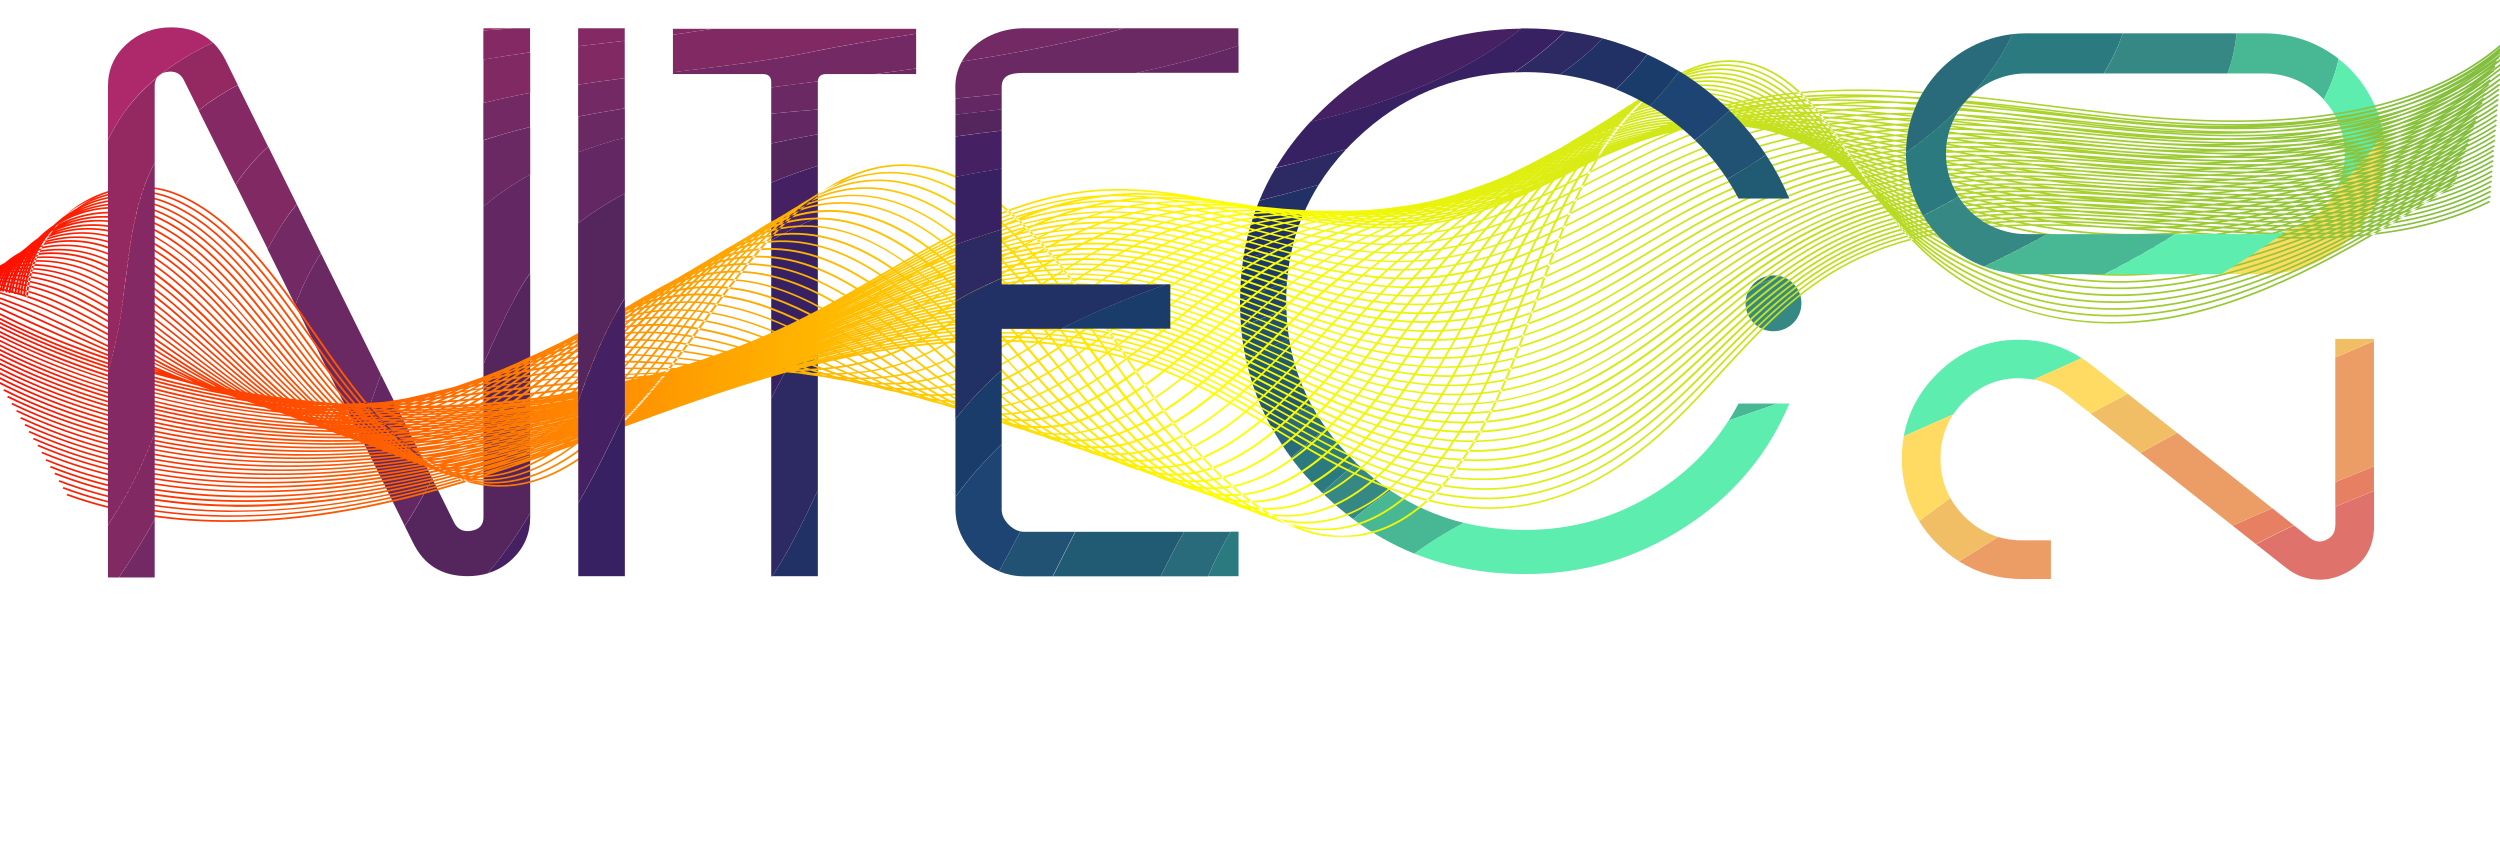 <?xml version="1.0" encoding="utf-8"?>
<!-- Generator: Adobe Illustrator 22.0.0, SVG Export Plug-In . SVG Version: 6.00 Build 0)  -->
<svg version="1.1" id="Layer_1" xmlns="http://www.w3.org/2000/svg" xmlns:xlink="http://www.w3.org/1999/xlink" x="0px" y="0px"
	 viewBox="0 0 1920 664.5" style="enable-background:new 0 0 1920 664.5;" xml:space="preserve">
<style type="text/css">
	.st0{display:none;}
	.st1{fill:#AD296B;}
	.st2{fill:#452163;}
	.st3{fill:#55265E;}
	.st4{fill:#632863;}
	.st5{fill:#6B2963;}
	.st6{fill:#732963;}
	.st7{fill:#802963;}
	.st8{fill:#842963;}
	.st9{fill:#942962;}
	.st10{fill:#213165;}
	.st11{fill:#2C2963;}
	.st12{fill:#372163;}
	.st13{fill:#1A3C6A;}
	.st14{fill:#1D4472;}
	.st15{fill:#215273;}
	.st16{fill:#215A73;}
	.st17{fill:#296B7B;}
	.st18{fill:#2B7A80;}
	.st19{fill:#358884;}
	.st20{fill:#47B794;}
	.st21{fill:#5CEDAF;}
	.st22{fill:#FFDB63;}
	.st23{filter:url(#Adobe_OpacityMaskFilter);}
	.st24{fill:url(#SVGID_1_);}
	.st25{mask:url(#SVGID_2_);}
	.st26{fill:url(#SVGID_3_);}
	.st27{fill:#DF736C;}
	.st28{fill:#E78063;}
	.st29{fill:#EC9D65;}
	.st30{fill:#F1BE65;}
</style>
<g id="picture">
</g>
<g id="World_map">
</g>
<g id="wave_base">
</g>
<g id="Network_un_the_map">
</g>
<g id="Connection_lines_copy" class="st0">
</g>
<g id="Connection_lines" class="st0">
</g>
<g id="Connection_points">
	<g id="Texas_Pointer">
	</g>
</g>
<g id="nitec_20_wave">
	<g id="N_below">
	</g>
	<g id="T_Below">
	</g>
	<g id="C_Below">
	</g>
	<g id="_x30__Below">
	</g>
	<g id="Wave">
	</g>
	<g id="_x32__TOP">
	</g>
	<g id="_x30__TOP">
	</g>
	<g id="C_TOP">
	</g>
	<g id="E_TOP">
	</g>
	<g id="I_TOP">
	</g>
	<g id="N_TOP">
		<g>
			<g>
				<path class="st1" d="M120.5,59.5c1.3-1.1,2.6-2.2,4-3.2C122.8,57.1,121.5,58.1,120.5,59.5z"/>
				<path class="st2" d="M393.3,429.5c9.2-8.6,13.9-19.5,13.9-32.3V394c-9.6,16.4-20.4,31.6-32.4,46.2
					C381.7,438.1,387.9,434.6,393.3,429.5z"/>
				<path class="st3" d="M396.9,226.2c-9.6,17.6-17.8,35.5-25.6,53.4v117.6c0,5.9-3,9.3-9.2,10.4c-6,1.1-10.5-0.9-13.2-6L332,367.5
					c-6.4,12.5-13.3,24.7-21.1,36.6l6.2,12.5c8.5,17.4,22.3,25.9,42.1,25.9c5.5,0,10.7-0.8,15.6-2.2c12-14.6,22.7-29.8,32.4-46.2
					V209.8C403.5,215,400,220.5,396.9,226.2z"/>
				<path class="st4" d="M292.5,287.6c-5.3,15-10.7,30.3-16.8,45.3l35.2,71.1c7.8-11.9,14.7-24.2,21.1-36.6L292.5,287.6z"/>
				<path class="st4" d="M371.3,158.5v121.1c7.8-17.9,16.1-35.8,25.6-53.4c3.1-5.7,6.5-11.2,10.2-16.4V134
					C394.5,141,382.5,149.1,371.3,158.5z"/>
				<path class="st5" d="M371.3,107.8v50.8c11.2-9.4,23.2-17.5,35.9-24.6V97.5C394.9,100.5,383,103.9,371.3,107.8z"/>
				<path class="st5" d="M246.5,194.6c-7.4,11.2-13.7,23.5-18.8,37.2c-0.3,0.8-0.6,1.7-0.9,2.5l48.9,98.7
					c6.1-15,11.5-30.3,16.8-45.3L246.5,194.6z"/>
				<path class="st6" d="M246.5,194.6l-18.6-37.7c-4.6,5.6-8.9,11.5-12.8,17.8c-3.4,5.5-6.5,11-9.6,16.7l21.3,43
					c0.3-0.8,0.6-1.7,0.9-2.5C232.8,218.1,239.2,205.7,246.5,194.6z"/>
				<path class="st6" d="M407.1,97.5V71.3c-12.1,2.3-24.1,4.9-35.9,7.8v28.6C383,103.9,394.9,100.5,407.1,97.5z"/>
				<path class="st7" d="M227.9,156.8L206,112.6c-9.4,8.6-17.8,18.3-25,29.1l24.6,49.6c3-5.7,6.2-11.2,9.6-16.7
					C219,168.3,223.2,162.4,227.9,156.8z"/>
				<path class="st7" d="M371.3,79.1c11.7-2.9,23.7-5.5,35.9-7.8V40.2c-12,1.7-24,3.5-35.9,5.5V79.1z"/>
				<path class="st8" d="M407.1,40.2V21.7H394c-7.5,0.5-15.2,1.1-22.8,1.7v22.4C383.2,43.7,395.2,41.9,407.1,40.2z"/>
				<path class="st8" d="M180.9,141.7c7.2-10.8,15.6-20.5,25-29.1l-23.4-47.3c-10.7,5.7-20.7,12.1-29.9,19.5L180.9,141.7z"/>
				<path class="st9" d="M127.9,55.3C129,55.1,130,55,131,55c4.5,0,7.9,2.1,10.1,6.3l11.6,23.4c9.1-7.4,19.1-13.8,29.9-19.5l-9-18.3
					c-2.8-5.7-6.1-10.4-10-14.2c-14.1,6.6-27.2,14.3-39,23.5C125.5,55.9,126.7,55.5,127.9,55.3z"/>
				<path class="st9" d="M371.3,21.7v1.7c7.6-0.6,15.3-1.1,22.8-1.7H371.3z"/>
				<path class="st1" d="M120.5,59.5c0.9-1.4,2.3-2.4,4-3.2c11.8-9.2,24.9-16.9,39-23.5c-8.1-7.9-18.8-11.8-32.1-11.8
					c-13.4,0-25,4.4-34.3,13c-9.4,8.6-14.2,19.4-14.2,32.3v41.4C89.5,93.9,98,81,109.6,69.4C113.1,66,116.7,62.7,120.5,59.5z"/>
			</g>
			<g>
				<path class="st10" d="M593.2,442.5h34.9v-66.1c-3.1,6.6-6.1,13.2-9.3,19.7C610.9,412.7,602.4,428.1,593.2,442.5z"/>
				<path class="st11" d="M592.3,306.1v136.5h0.9c9.2-14.5,17.7-29.9,25.6-46.4c3.1-6.6,6.2-13.1,9.3-19.7V251.1
					C613.2,267.6,602.2,286,592.3,306.1z"/>
				<path class="st12" d="M628.1,166.9c-12.5,5.3-24.5,11.2-35.8,17.7v121.5c9.9-20,20.8-38.4,35.8-54.9V166.9z"/>
				<path class="st2" d="M628.1,127.3c-12.1,3.8-24.1,8.1-35.8,13v44.3c11.3-6.5,23.2-12.4,35.8-17.7V127.3z"/>
				<path class="st3" d="M592.3,110.2v30.1c11.7-4.9,23.6-9.2,35.8-13v-24.2C615.9,105.3,604,107.6,592.3,110.2z"/>
				<path class="st4" d="M592.3,110.2c11.7-2.6,23.6-4.9,35.8-7.1v-19c-12.1,1-24,2-35.8,3.2V110.2z"/>
				<path class="st5" d="M628.1,84.1v-21c0-0.2,0-0.4,0-0.6c-12.2,1.5-24.2,3-35.8,4.6v20.2C604.1,86.1,616,85.1,628.1,84.1z"/>
				<path class="st6" d="M516.8,55.4v1.5H586c4.2,0,6.3,2.1,6.3,6.2v4c11.6-1.5,23.6-3,35.8-4.6c0.2-3.7,2.3-5.6,6.3-5.6h37.3
					c10.5-1.4,21.2-2.8,31.9-4.3V25.9c-28,4.4-55.2,8.8-80.5,14C591.7,46.5,555.1,50.8,516.8,55.4z"/>
				<path class="st7" d="M623.1,39.9c25.3-5.3,52.5-9.6,80.5-14v-3.8H547.2c-5.4,0.8-10.7,1.6-15.7,2.4c-4.8,0.8-9.7,1.5-14.7,2.2
					v28.8C555.1,50.8,591.7,46.5,623.1,39.9z"/>
			</g>
			<path class="st5" d="M703.6,56.9v-4.3c-10.7,1.5-21.4,2.9-31.9,4.3H703.6z"/>
			<path class="st8" d="M547.2,22.1h-30.4v4.6c5-0.7,9.9-1.4,14.7-2.2C536.5,23.7,541.7,22.9,547.2,22.1z"/>
			<g>
				<path class="st13" d="M993.1,187.9c-12.8,3.8-25.7,7.6-38.4,11.4c-1.5,10-2.3,20.3-2.3,30.8c11.9-4.7,23.9-9.1,36.1-13.4
					C989.2,206.8,990.7,197.2,993.1,187.9z"/>
				<path class="st10" d="M1012.8,141.9c-15.1,4.3-30.4,8.3-45.7,12.2c-5.9,14.4-10.1,29.5-12.5,45.3c12.8-3.9,25.6-7.6,38.4-11.4
					C997.2,171.6,1003.8,156.3,1012.8,141.9z"/>
				<path class="st11" d="M1012.8,141.9c6-9.6,13.1-18.7,21.2-27.4c-17.9,5.4-36,10.1-54.2,14.4c-4.9,8.1-9.1,16.5-12.6,25.1
					C982.4,150.2,997.6,146.2,1012.8,141.9z"/>
				<path class="st11" d="M1171.3,55.4c9.2,0,18.1,0.6,26.9,1.8c11.9-8.5,23-17.6,32.7-27.7c-9.4-2.5-18.9-4.4-28.7-5.6
					c-11.8,11.7-25.2,22.2-39.3,31.7C1165.6,55.5,1168.4,55.4,1171.3,55.4z"/>
				<path class="st12" d="M1034,114.5c2.4-2.6,4.9-5.1,7.5-7.6c33.7-32.4,74.2-49.6,121.4-51.4c14.1-9.5,27.5-20,39.3-31.7
					c-10.1-1.3-20.4-2-30.9-2c-1,0-2,0-3,0c-15.9,13.1-34.1,24.4-53.5,34c-34.9,17.2-71.2,29-108.4,37.7
					c-10.4,11.2-19.2,22.9-26.6,35.2C998,124.7,1016.1,120,1034,114.5z"/>
				<path class="st2" d="M1168.3,22c-59.1,0.7-109.7,21.1-151.8,61.4c-3.5,3.4-6.9,6.8-10.2,10.3c37.2-8.7,73.5-20.5,108.4-37.7
					C1134.2,46.4,1152.4,35.1,1168.3,22z"/>
				<path class="st14" d="M988.4,216.7c-12.2,4.3-24.2,8.8-36.1,13.4c0,0.4,0,0.9,0,1.3c0,6.5,0.3,13,0.8,19.3
					c11.3-4.5,22.9-8.8,34.8-13c-0.1-2.1-0.1-4.2-0.1-6.3C987.8,226.5,988,221.6,988.4,216.7z"/>
				<path class="st15" d="M953.1,250.8c0.7,8.3,1.9,16.4,3.6,24.3c10.6-5.3,21.7-10.2,33.4-14.8c-1.2-7.3-1.9-14.8-2.1-22.5
					C976,241.9,964.4,246.3,953.1,250.8z"/>
				<path class="st16" d="M977.8,330.7c9.2-7.1,18.9-13.9,29.1-20.2c-8.4-15.7-14-32.5-16.9-50.3c-11.7,4.6-22.8,9.6-33.4,14.8
					C960.8,294.7,967.9,313.3,977.8,330.7z"/>
				<path class="st17" d="M1007,310.5c-10.3,6.3-19.9,13-29.1,20.2c4.1,7.1,8.6,14.1,13.7,20.8c8.5-7.8,17.5-15.2,27.2-22.2
					C1014.3,323.3,1010.4,317,1007,310.5z"/>
				<path class="st18" d="M1362,211.5c-7.1,0-13.4,3.5-17.3,8.8c7.5-2.7,15.1-5.4,22.6-8.2C1365.6,211.7,1363.8,211.5,1362,211.5z"
					/>
				<path class="st18" d="M1041.4,355.4c-8.6-8.3-16.2-16.9-22.7-26c-9.6,7-18.7,14.4-27.2,22.2c7,9.4,15,18.4,24,27
					c8.3-8.1,17.1-15.7,26.2-22.9C1041.6,355.6,1041.5,355.5,1041.4,355.4z"/>
				<path class="st19" d="M1362,254.4c11.9,0,21.5-9.6,21.5-21.5c0-10.1-6.9-18.5-16.2-20.8c-7.5,2.8-15,5.5-22.6,8.2
					c-2.6,3.5-4.1,7.9-4.1,12.7C1340.6,244.8,1350.2,254.4,1362,254.4z"/>
				<path class="st19" d="M1041.7,355.7c-9.1,7.2-17.9,14.8-26.2,22.9c0.3,0.3,0.6,0.6,1,0.9c7.3,7,14.9,13.4,22.8,19.2
					c9.1-8,18.8-15.2,28.9-21.8C1058.9,370.8,1050.1,363.7,1041.7,355.7z"/>
				<path class="st20" d="M1327.7,322.9c12.4-4.3,24.9-8.6,37.5-13h-30C1332.9,314.3,1330.4,318.7,1327.7,322.9z"/>
				<path class="st20" d="M1068.2,377c-10.2,6.5-19.8,13.7-28.9,21.8c14.7,10.9,30.4,19.7,46.9,26.4c12.2-8.8,24.9-16.6,38-23.6
					C1104,396.6,1085.4,388.4,1068.2,377z"/>
				<path class="st21" d="M1374.2,309.9c-15.5,37-40,67.1-73.3,90.3c-1.9,1.3-3.9,2.7-5.9,4c-18.4,12-37.7,21.1-57.9,27.2
					c-21,6.3-42.9,9.5-65.9,9.5c-30.6,0-59-5.3-85.1-15.8c12.2-8.8,24.9-16.6,38-23.6c14.9,3.6,30.6,5.5,47.1,5.5
					c35.2,0,67.4-8.9,96.9-26.6c24.9-15,44.8-34.2,59.5-57.5c12.4-4.3,24.9-8.6,37.5-13L1374.2,309.9L1374.2,309.9z"/>
			</g>
			<path class="st20" d="M1739.2,56.4c18,0,34.1,7.7,45.4,20c5.5-10.4,9.3-20.8,11.5-31.2c-15.7-12.3-35.5-19.6-57-19.6h-21.4
				c-1,10.4-3.2,20.7-7,30.8H1739.2z"/>
			<path class="st21" d="M1796.1,45.3c-2.3,10.4-6,20.8-11.5,31.2c10.1,11,16.2,25.6,16.2,41.6c0,9.5-2.2,18.5-6,26.6
				c13.7-13.2,25.8-27.1,35.5-41.8C1826.5,79.6,1813.9,59.2,1796.1,45.3z"/>
			<path class="st22" d="M1794.8,144.6c-7.6,16-22,28.1-39.3,32.9c-15.7,11.6-32.5,22.6-50.1,33h33.8c51,0,92.4-41.4,92.4-92.4
				c0-5.2-0.4-10.3-1.3-15.3C1820.6,117.5,1808.5,131.4,1794.8,144.6z"/>
			<defs>
				<filter id="Adobe_OpacityMaskFilter" filterUnits="userSpaceOnUse" x="-49.8" y="32.9" width="1972.7" height="379.8">
					<feColorMatrix  type="matrix" values="1 0 0 0 0  0 1 0 0 0  0 0 1 0 0  0 0 0 1 0"/>
				</filter>
			</defs>
			<mask maskUnits="userSpaceOnUse" x="-49.8" y="32.9" width="1972.7" height="379.8" id="SVGID_2_">
				<g class="st23">
					
						<linearGradient id="SVGID_1_" gradientUnits="userSpaceOnUse" x1="-31.6" y1="491.55" x2="1952" y2="491.55" gradientTransform="matrix(1 0 0 -1 0 664)">
						<stop  offset="0" style="stop-color:#000000"/>
						<stop  offset="4.344039e-02" style="stop-color:#191919"/>
						<stop  offset="0.136" style="stop-color:#5A5A5A"/>
						<stop  offset="0.269" style="stop-color:#C1C1C1"/>
						<stop  offset="0.346" style="stop-color:#FFFFFF"/>
						<stop  offset="0.514" style="stop-color:#FDFDFD"/>
						<stop  offset="0.601" style="stop-color:#F5F5F5"/>
						<stop  offset="0.669" style="stop-color:#E8E8E8"/>
						<stop  offset="0.728" style="stop-color:#D4D4D4"/>
						<stop  offset="0.781" style="stop-color:#BCBCBC"/>
						<stop  offset="0.829" style="stop-color:#9D9D9D"/>
						<stop  offset="0.874" style="stop-color:#797979"/>
						<stop  offset="0.916" style="stop-color:#4F4F4F"/>
						<stop  offset="0.954" style="stop-color:#212121"/>
						<stop  offset="0.978" style="stop-color:#000000"/>
					</linearGradient>
					<rect x="-31.6" y="-157.9" class="st24" width="1983.6" height="660.7"/>
				</g>
			</mask>
			<g class="st25">
				
					<linearGradient id="SVGID_3_" gradientUnits="userSpaceOnUse" x1="-49.8" y1="441.192" x2="1922.9" y2="441.192" gradientTransform="matrix(1 0 0 -1 0 664)">
					<stop  offset="0" style="stop-color:#FF0000"/>
					<stop  offset="0.109" style="stop-color:#FF3D00"/>
					<stop  offset="0.305" style="stop-color:#FFA400"/>
					<stop  offset="0.442" style="stop-color:#FFE600"/>
					<stop  offset="0.505" style="stop-color:#FFFF00"/>
					<stop  offset="0.623" style="stop-color:#DEEE11"/>
					<stop  offset="0.87" style="stop-color:#9DCB32"/>
					<stop  offset="0.987" style="stop-color:#84BE3F"/>
				</linearGradient>
				<path class="st26" d="M1029.4,412.7c-49.7-0.7-102.7-44.3-161.2-132.1C823.8,213.9,762.9,122.5,687,127.7
					c-62.7,4.2-110.8,71.1-153.2,130.1c-41.9,58.2-92.3,116.8-150.8,116c-2.8,0-5.7-0.2-8.6-0.5c-49.7-5.6-90.4-55-123.6-102.6
					c-2.4-3.4-4.7-6.8-7.1-10.2C212.3,215.1,179.8,168.2,136,150c-20.3-8.5-44.1-7.4-65.3,3c-28.4,13.9-46.9,41.8-49.2,74.8
					l-1.5-0.1c2.4-33.4,21.1-61.7,50-75.8c21.6-10.6,46-11.7,66.7-3c44.2,18.4,76.8,65.4,108.3,110.9c2.4,3.4,4.7,6.8,7.1,10.2
					c33,47.3,73.3,96.4,122.4,102c61.3,7,114.2-54.2,157.9-114.9c42.6-59.2,90.9-126.4,154.4-130.7c33.6-2.3,66.7,13.2,101.1,47.2
					c29.1,28.8,55.2,66.8,81.6,106.4c69.5,104.4,131.1,146,188.2,127c38.8-12.9,72.9-54.3,101.2-123.1c7.4-18,14.2-36.9,20.8-55.1
					c13.5-37.5,27.5-76.3,47.4-109.3c15.4-25.6,35.2-46.6,55.9-59.3c23.4-14.3,47.1-17.7,68.6-9.7c31.9,11.8,54.5,45.8,76.4,78.6
					c9.7,14.6,19.7,29.6,30.5,42.6c50.8,61.5,128.2,87.2,212.4,70.7c75.5-14.8,145.4-58.6,213-101l0.9,1
					c-67.7,42.5-137.8,86.4-213.5,101.3c-39.2,7.7-78.7,6.1-114.2-4.7c-39.6-11.9-73.1-34.3-99.8-66.6c-10.8-13-20.8-28.1-30.6-42.7
					c-21.7-32.6-44.2-66.4-75.7-78c-21-7.8-44.2-4.4-67.1,9.6c-20.5,12.6-40.2,33.5-55.5,58.9c-19.8,32.9-33.8,71.7-47.3,109.1
					c-6.6,18.3-13.4,37.1-20.8,55.2c-28.5,69.2-62.8,110.8-102,123.8C1048.8,411.3,1039.2,412.9,1029.4,412.7z M1044.4,402.8
					c38.9-13.1,74-54.4,104.5-122.6c3.6-8,7.4-16.8,12-27.7c3.3-7.9,6.5-15.9,9.7-23.7c14.9-36.7,30.4-74.6,51.6-107
					c7-10.6,14.8-20.7,23.5-29.8c32.6-34.6,69.4-48.4,100.7-37.8c28.3,9.5,49.6,36.2,69,62.8c2.5,3.4,4.9,6.8,7.4,10.2
					c10.3,14.3,21,29,32.3,41.9c45,51.1,109.2,77.3,180.8,73.7c11.6-0.6,23.5-2,35.1-4.1c75.2-13.9,144.6-55.2,215-99.9l-0.9-1
					c-70.3,44.6-139.6,85.8-214.5,99.6c-11.6,2.2-23.3,3.5-34.9,4.1c-71.1,3.5-134.9-22.5-179.5-73.2
					c-11.3-12.8-21.9-27.5-32.2-41.8c-2.5-3.4-5-6.8-7.4-10.2c-19.5-26.7-41-53.6-69.8-63.3c-32-10.9-69.4,3-102.4,38.1
					c-8.7,9.2-16.6,19.3-23.6,30c-21.3,32.4-36.7,70.4-51.7,107.2c-3.2,7.8-6.4,15.8-9.7,23.7c-4.5,10.9-8.3,19.6-11.9,27.6
					c-30.3,67.9-65.2,108.9-103.6,121.9c-31.7,10.7-65.6,2.3-100.9-25c-26.8-20.8-54.5-52.3-84.8-96.4
					c-27.3-39.7-52.3-74.9-80.9-102.5c-34.1-32.8-66.7-47.7-99.9-45.4c-62.4,4.3-110.5,69.2-152.9,126.6
					c-43.4,58.7-95.9,117.7-156.1,110.8c-48.4-5.5-88.3-53.3-121.1-99.3c-2.4-3.4-4.9-6.8-7.3-10.3c-31.2-44.1-63.5-89.7-107-107.9
					c-20.6-8.6-44.8-7.6-66.3,2.7c-28,13.5-46.3,40.5-49,72.3l1.5,0.1c2.7-31.4,20.7-58.1,48.2-71.3c21-10.1,44.7-11.1,64.9-2.7
					c43.1,18,75.2,63.4,106.4,107.4c2.4,3.4,4.9,6.9,7.3,10.3c32.9,46.3,73.2,94.3,122.2,99.9c2.9,0.3,5.8,0.5,8.7,0.6
					c57.5,0.8,107.4-55.8,148.9-112c42.2-57.1,90.1-121.8,151.7-126c32.6-2.2,64.9,12.5,98.6,44.9c28.6,27.5,53.5,62.6,80.7,102.3
					c30.4,44.3,58.2,75.9,85.1,96.7c25.2,19.6,49.8,29.5,73.5,29.9C1025.3,407.5,1034.9,405.9,1044.4,402.8z M1030.5,397.3
					c39-13.4,73-52,106.9-121.4c4.4-9,8.7-18.1,12.9-26.9c3-6.4,5.9-12.8,8.8-19.1c17.4-38.1,33.9-74.1,56.8-106.3
					c7.3-10.2,15.4-19.9,24.3-28.8c19.6-19.7,58.9-50.9,101.5-37.9c28.5,8.7,50.3,34,70.2,59.1c2.3,2.9,4.7,5.9,7,8.9
					c10.9,13.9,22.3,28.3,34.1,41c46.3,49.4,111.1,74.9,182.6,71.8c11.7-0.5,23.5-1.8,35.2-3.9c76.2-13.3,149.1-55.2,216.5-98.5
					l-0.9-1c-67.3,43.2-140,85-215.9,98.2c-11.6,2-23.4,3.3-35,3.9c-70.9,3.1-135.3-22.3-181.3-71.4c-11.8-12.6-23.1-27-34.1-40.9
					c-2.3-3-4.7-5.9-7-8.9c-20-25.3-42-50.8-70.9-59.6c-32.2-9.8-68.8,3.7-103.1,38.3c-8.9,9-17.1,18.7-24.4,29
					c-23,32.3-39.5,68.3-56.9,106.5c-2.9,6.4-5.8,12.7-8.8,19.1c-4.1,8.9-8.5,17.9-12.8,26.9c-33.7,69.1-67.4,107.5-106.1,120.7
					c-31.1,10.7-64.5,2.8-99.2-23.3c-26.3-19.8-53.7-50.1-83.9-92.6C800.2,214.6,742.1,133,667.9,138.1
					c-61.3,4.2-109.1,67.1-151.4,122.5c-43.1,56.6-95.1,113.6-154.4,106.8c-47.5-5.5-85.6-49.7-119.7-96.7c-2.5-3.4-5-6.9-7.5-10.4
					c-31-42.8-63-87-105.7-104.9c-20.5-8.6-44.6-7.7-65.9,2.4c-27.4,13-44.9,38.1-47.9,68.9l1.5,0.1c3-30.3,20.1-55.1,47.1-67.9
					c20.9-9.9,44.4-10.8,64.5-2.4c42.3,17.7,74.2,61.8,105,104.4c2.5,3.5,5,6.9,7.5,10.4c34.3,47.2,72.7,91.7,120.8,97.3
					c60.1,6.9,112.5-50.4,155.8-107.3c42-55.2,89.7-117.7,150.2-121.9c73.3-5.1,131.1,76.2,177.5,141.5
					c30.3,42.7,57.8,73.1,84.2,92.9c24.6,18.5,48.5,27.9,71.6,28.3C1011.2,402.2,1021,400.6,1030.5,397.3z M1016.7,391.9
					c49.7-17.3,84.5-73.3,109.3-120.2c5.2-9.7,9.5-17.9,13.8-26.2c2.4-4.6,4.7-9.2,7-13.8c19.4-38.1,37.8-74.1,62.8-106.4
					c7.5-9.7,16-19,25.1-27.8c34.6-33.1,71-46.6,102.2-38c28.6,7.8,50.1,30.7,71.3,55.4c2.2,2.5,4.3,5,6.5,7.6
					c11.6,13.6,23.6,27.6,36,40.1c44.6,44.6,104.6,69.2,170.3,70.1c4.6,0.1,9.3,0,14-0.2c11.7-0.4,23.6-1.7,35.4-3.6
					c80.8-13.3,155.6-56.5,218-97.1l-0.9-1c-62.3,40.5-136.9,83.6-217.4,96.8c-11.7,1.9-23.5,3.2-35.2,3.6
					c-70.6,2.6-135.7-22.1-183.1-69.5c-12.4-12.4-24.4-26.4-36-40c-2.2-2.5-4.3-5.1-6.5-7.6c-21.4-24.9-43-48-72.1-55.9
					c-31.9-8.7-68.8,4.9-103.8,38.4c-9.2,8.8-17.7,18.2-25.3,27.9c-25.1,32.3-43.4,68.4-62.9,106.6c-2.3,4.6-4.7,9.2-7,13.8
					c-4.3,8.3-8.6,16.5-13.7,26.2c-24.7,46.7-59.3,102.4-108.5,119.6c-71.1,24.8-137.2-51.1-180.6-110.4
					c-46.4-63-104.1-141.4-177-136.3c-60.2,4.2-107.8,64.9-149.9,118.4c-18.5,23.6-43.1,53.3-70.1,74.2
					c-28.7,22.3-55.7,31.6-82.5,28.5c-46.8-5.5-84.5-48.4-118.4-94c-2.6-3.5-5.2-6.9-7.7-10.4c-30.7-41.5-62.4-84.3-104.3-101.9
					c-20.4-8.6-44.3-7.8-65.5,2.1c-26.5,12.4-43.6,36.3-46.8,65.4l1.5,0.1c3.2-28.8,20-52.2,46.1-64.4c20.7-9.7,44.1-10.5,64.1-2.1
					c41.5,17.4,73.1,60.1,103.7,101.4c2.6,3.5,5.2,7,7.7,10.4c34.1,45.9,72.1,89.1,119.5,94.6c27.3,3.2,54.7-6.2,83.8-28.8
					c27.1-21,51.8-50.8,70.3-74.4c41.8-53.3,89.3-113.7,148.7-117.8c72-5,129.4,73,175.6,135.7c37.7,51.3,92.2,115,152.6,115.8
					C996.6,396.9,1006.6,395.4,1016.7,391.9z M1002.8,386.4c48.2-17.1,83.5-69.7,111.7-119c2.5-4.4,5-8.7,7.5-13.1
					c2.4-4.2,4.8-8.3,7.1-12.4l3.8-6.7c21.9-38.8,42.7-75.4,70.3-108.2c7.7-9.2,16.5-18.2,26-26.8c25.1-22.7,63.3-47.7,103-38.1
					c28.8,7,50.7,28.5,72.5,51.8c2,2.1,3.9,4.2,5.9,6.4c12.2,13.2,24.9,26.8,38,39c46.2,43.3,107.3,67.2,173.4,68.1
					c4.2,0.1,8.4,0,12.7-0.1c11.8-0.4,23.7-1.5,35.5-3.4c86.4-13.3,166.7-61,219.5-95.7l-0.9-1c-52.7,34.6-132.8,82.2-218.9,95.4
					c-11.7,1.8-23.6,3-35.3,3.3c-70.4,2.1-136-21.9-184.9-67.6c-13.1-12.2-25.7-25.8-37.9-39c-2-2.1-4-4.3-5.9-6.4
					c-21.9-23.5-44-45.2-73.2-52.2c-40.4-9.8-79.1,15.5-104.5,38.5c-9.6,8.6-18.3,17.7-26.1,26.9c-27.7,32.9-48.5,69.5-70.4,108.4
					l-3.8,6.7c-2.4,4.1-4.7,8.3-7.1,12.4c-2.5,4.3-5,8.7-7.5,13.1c-28.1,49.1-63.2,101.5-110.9,118.4
					c-69.5,24.6-134.9-48.1-178.1-104.8C777.9,220,720.5,144.8,649,149.8c-59.1,4.2-106.3,62.4-147.9,113.7l-0.4,0.6
					c-44.6,55.2-93.8,105.4-150.9,98.6c-46-5.4-83.4-47.1-117-91.3c-2.7-3.5-5.3-7-8-10.5c-30.4-40.1-61.8-81.6-103-98.9
					c-20.4-8.5-44.1-7.9-65.1,1.8c-25.6,11.8-42.3,34.4-45.8,62l1.5,0.1c3.5-27.2,19.9-49.4,45-61c20.6-9.5,43.8-10.1,63.7-1.8
					c40.8,17.1,72.1,58.5,102.4,98.4c2.7,3.5,5.3,7,8,10.5c33.8,44.5,71.5,86.4,118.1,91.9c3.1,0.4,6.2,0.6,9.3,0.6
					c53.9,0.7,100.5-47.2,143-99.8l0.4-0.6C543.7,213,590.7,155,649.1,150.9c70.6-5,127.8,69.9,173.7,130
					C860,330,913.7,390.6,972.6,391.5C982.6,391.6,992.6,390,1002.8,386.4z M988.9,381c46.8-16.8,82.5-66.6,114.1-117.8
					c3.3-5.4,6.7-10.7,10-16c1.9-2.9,3.7-5.8,5.5-8.8l0.2-0.4c24.6-39.2,47.8-76.2,78.1-109.3c7.9-8.6,16.9-17.3,26.8-25.8
					c25.7-22,64.5-46.5,103.8-38.3c29,6.1,51.4,26.3,73.6,48.1l5.4,5.3c12.9,12.7,26.2,25.9,39.9,37.9
					c50.6,44.4,117.2,67.9,187.8,66.1c11.8-0.3,23.8-1.4,35.7-3.1c67.9-9.8,140.2-40.6,221-94.3l-0.9-1
					c-80.6,53.5-152.7,84.3-220.4,94c-11.8,1.7-23.7,2.8-35.5,3.1c-70.1,1.7-136.3-21.6-186.6-65.7c-13.7-12-27-25.1-39.9-37.8
					l-5.4-5.3c-22.4-22-44.9-42.3-74.4-48.6c-31.6-6.7-68,6.7-105.2,38.6c-9.9,8.5-19,17.2-26.9,25.9
					c-30.4,33.2-53.7,70.2-78.3,109.4l-0.2,0.4c-1.8,2.9-3.7,5.8-5.5,8.8c-3.3,5.3-6.7,10.6-10,16c-31.5,51-67,100.6-113.4,117.2
					c-67.8,24.4-132.7-45-175.6-99.3c-23.2-29.2-49.5-62.3-78.3-86.8c-32.7-27.8-63.8-40.3-95-38.1c-58,4.2-104.7,59.9-145.9,109.1
					l-1,1.1c-44.3,53.1-93.1,101.2-149.1,94.5c-45.3-5.4-82.4-45.8-115.7-88.7c-2.7-3.5-5.5-7-8.2-10.6
					c-30.1-38.8-61.2-78.9-101.6-95.9c-20.3-8.5-43.8-8-64.7,1.4c-24.6,11.1-40.9,32.5-44.7,58.6l1.5,0.2
					c3.7-25.7,19.7-46.7,43.9-57.6c20.4-9.2,43.5-9.8,63.3-1.4c40,16.8,71,56.8,101,95.5c2.8,3.5,5.5,7.1,8.2,10.6
					c33.5,43.1,70.9,83.7,116.8,89.2c56.9,6.8,105.9-41.7,150.5-95.1l1-1.1c41-48.9,87.5-104.4,144.8-108.5
					c69.2-5,123.7,63.7,171.8,124.3c36.8,46.5,89.7,104.1,147.1,104.9C968.6,386.3,978.7,384.7,988.9,381z M975.1,375.6
					c47.6-17.4,83.7-67.1,116.5-116.6c4.2-6.4,8.6-12.7,12.8-18.8l3.6-5.3c26.3-38.2,50.7-72.4,82.6-104.4
					c8-8.1,17.3-16.4,27.6-24.7c38.2-31.1,73.4-44,104.5-38.4c29.3,5.3,52.1,24.1,74.8,44.5l4.9,4.5c13.5,12.2,27.4,24.8,41.7,36.5
					c52.1,42.7,119.4,65.5,189.5,64.2c11.7-0.2,23.7-1.2,35.8-2.8c70.1-9.5,144.9-40.8,222.5-92.9l-0.9-1
					c-77.4,52-152.1,83.1-221.8,92.6c-12,1.6-24,2.6-35.6,2.8c-69.7,1.3-136.6-21.4-188.4-63.9c-14.3-11.7-28.2-24.3-41.7-36.4
					l-4.9-4.5c-22.9-20.6-45.8-39.5-75.6-44.9c-31.6-5.7-67.3,7.3-105.9,38.7c-10.3,8.4-19.7,16.8-27.7,24.8
					c-32,32-56.4,66.3-82.8,104.5l-3.6,5.3c-4.2,6.1-8.6,12.4-12.8,18.8c-32.8,49.3-68.7,98.8-115.8,116.1
					c-29.2,10.7-59.6,5.3-92.8-16.5c-24.7-16.1-50.2-40.7-80.3-77.3c-48.1-58.1-102.6-124-171.3-119C573.2,165.7,527,219,486.2,266
					l-1.5,1.7c-44,50.9-92.3,97.1-147.3,90.5c-44.6-5.4-81.3-44.5-114.4-86c-2.8-3.5-5.6-7.1-8.5-10.6
					c-29.8-37.5-60.6-76.2-100.2-92.9c-20.2-8.5-43.6-8.1-64.3,1.1C26.3,180.3,10.4,200.4,6.4,225l1.5,0.2
					c3.9-24.1,19.6-43.9,42.8-54.2c20.3-9,43.2-9.4,63-1.1c39.3,16.5,69.9,55.1,99.6,92.5c2.8,3.6,5.7,7.1,8.5,10.6
					c33.3,41.7,70.3,81.1,115.4,86.6c3.2,0.4,6.4,0.6,9.6,0.6c51.8,0.7,97.4-43.3,139.2-91.6l1.5-1.7
					c40.6-46.8,86.6-99.8,142.7-103.9c67.9-4.9,122.1,60.6,169.9,118.6c30.2,36.7,55.8,61.3,80.6,77.5
					c21.9,14.3,43.2,21.6,63.5,21.9C954.7,381,965.1,379.2,975.1,375.6z M961.2,370.1c49.6-18.4,86.5-69.9,119-115.4
					c5-7,10.2-13.9,15.3-20.6l2.1-2.8c28.6-37.9,54.3-69.2,86.9-99.1c8.2-7.5,17.5-15.3,28.5-23.7c39.7-30.6,74.2-43.2,105.3-38.5
					c29.6,4.4,52.8,21.8,75.9,40.8l4.7,3.9c14,11.5,28.5,23.5,43.3,34.8c53.7,41,121.6,63.2,191.2,62.3c11.7-0.2,23.8-1,36-2.6
					c72.8-9.2,148.2-40,224-91.5l-1-1c-75.7,51.4-150.8,82.1-223.3,91.2c-12.1,1.5-24.1,2.4-35.8,2.6c-69.2,0.9-136.8-21.2-190.2-62
					c-14.8-11.3-29.2-23.2-43.3-34.7l-4.7-3.9c-23.3-19.1-46.7-36.7-76.7-41.2c-31.6-4.7-66.5,8-106.6,38.8
					c-11,8.4-20.3,16.2-28.6,23.8c-32.6,30-58.4,61.4-87,99.3l-2.1,2.8c-5,6.7-10.3,13.6-15.3,20.6
					c-32.4,45.3-69.1,96.6-118.3,114.9c-63.9,23.7-124.7-34.7-170.6-88.2l-0.8-0.9c-47.5-55-101.4-117.4-168.6-112.4
					c-55.7,4.1-101.4,54.9-141.8,99.8l-2,2.3c-43.7,48.8-91.5,93-145.6,86.4c-43.8-5.4-80.2-43.2-113-83.3
					c-2.9-3.5-5.8-7.1-8.8-10.7c-29.5-36.1-60-73.5-98.8-89.9c-20.1-8.5-43.4-8.2-64,0.7C23.7,182.6,8.2,201.4,4,224.5l1.5,0.2
					c4.2-22.6,19.4-41.2,41.7-50.8c20.1-8.7,43-9,62.6-0.7c38.5,16.2,68.9,53.5,98.2,89.5c2.9,3.6,5.9,7.2,8.8,10.7
					c33,40.4,69.6,78.4,114,83.9c3.3,0.4,6.5,0.6,9.8,0.7c50.8,0.7,95.9-41.4,137.2-87.6l2-2.3c40.1-44.6,85.6-95.2,140.7-99.3
					c66.4-4.9,120,57.2,167.3,111.9l0.8,0.9c38.6,45,87.7,93.4,140.7,94.1C939.9,375.8,950.5,374.1,961.2,370.1z M947.3,364.7
					c47.6-17.9,84.7-66.3,117.3-108.9l4-5.3c5.7-7.4,11.6-14.6,17.4-21.6l0.8-1c32.7-39.5,59.9-67.6,91.1-93.9
					c8.3-6.9,17.6-14.2,29.3-22.7c40.8-29.7,75.4-42.3,106.1-38.7c30,3.6,53.6,19.6,77.1,37.2l5.6,4.2
					c14.2,10.6,28.9,21.6,43.8,32.3c53.5,38.1,119.5,59.5,186.3,60.4c2.2,0,4.4,0,6.6,0c11.7-0.1,23.9-0.9,36.1-2.3
					c74.3-8.7,152.3-39.8,225.5-90.1l-1-1c-73,50.1-150.7,81.2-224.8,89.8c-12.2,1.4-24.3,2.2-35.9,2.3c-68.8,0.4-137-20.9-192-60.1
					c-14.9-10.6-29.6-21.6-43.8-32.2l-5.6-4.2c-23.7-17.7-47.5-33.9-77.9-37.5c-31.1-3.7-66.1,9-107.3,39
					c-11.8,8.6-21.1,15.8-29.4,22.8c-31.3,26.3-58.6,54.4-91.3,94l-0.8,1c-5.8,7-11.7,14.2-17.4,21.6l-4,5.3
					c-32.6,42.5-69.5,90.7-116.7,108.4c-62.3,23.4-122.5-31.8-168.1-82.6l-1.6-1.7c-46.9-51.9-100.1-110.8-166-105.9
					c-54.6,4.1-99.8,52.5-139.7,95.1l-2.6,2.8c-43.4,46.7-90.8,88.9-143.8,82.3c-43.1-5.3-79.1-41.9-111.7-80.7
					c-3-3.6-6-7.2-9.1-10.8c-29.2-34.8-59.3-70.8-97.4-86.9c-20-8.5-43.2-8.3-63.6,0.3c-21.9,9.2-37,26.9-41.4,48.4l1.5,0.2
					c4.9-21,19.7-38.3,41.1-47.4c20-8.5,42.7-8.6,62.3-0.3c37.7,16,67.8,51.8,96.8,86.5c3,3.6,6.1,7.2,9.1,10.8
					c32.7,39,69,75.8,112.7,81.2c3.3,0.4,6.6,0.6,9.9,0.7c49.8,0.7,94.4-39.5,135.3-83.5l2.6-2.8c39.7-42.5,84.7-90.7,138.6-94.7
					c65.1-4.8,118,53.7,164.6,105.4l1.5,1.7c38,42.4,86.3,88,137.8,88.7C925.8,370.5,936.6,368.7,947.3,364.7z M933.5,359.2
					c45.8-17.5,82.5-62.4,114.8-102c3-3.7,6-7.3,9-10.9c6.4-7.8,13.2-15.3,19.1-21.9c31.2-34.5,60.6-61.8,95.4-88.6
					c10.2-7.9,21-15.4,30.2-21.7c42.4-29.2,76.4-41.5,106.8-38.8s55.3,18.1,78.2,33.5l9.9,6.7c13.3,9,27,18.3,40.9,27.5
					c57,37.8,126.2,58.6,194.7,58.5c11.7,0,23.9-0.7,36.3-2c76.8-8.3,155.3-38.9,227-88.7l-1-1c-71.5,49.6-149.7,80.2-226.3,88.4
					c-12.3,1.3-24.4,2-36.1,2c-68.2,0-137-20.7-193.8-58.3c-13.8-9.2-27.6-18.5-40.9-27.5l-9.9-6.7c-23.1-15.6-48.2-31.1-79-33.8
					c-30.9-2.8-65.2,9.7-107.9,39.1c-9.2,6.3-20,13.8-30.2,21.7c-34.9,26.9-64.4,54.2-95.6,88.8c-6,6.6-12.7,14.1-19.2,21.9
					c-3,3.6-6,7.3-9,11c-32.2,39.5-68.8,84.2-114.2,101.6c-27.4,10.5-56.2,6.7-88-11.4c-29.9-17.1-57.1-44-77.5-65.6l-1.5-1.6
					c-46.5-49.3-99.3-105.1-164.1-100.3c-53.5,4-98.2,50-137.6,90.6l-3.2,3.3c-43,44.5-90,84.8-142.1,78.3
					c-42.4-5.3-78.1-40.6-110.3-78c-3.1-3.6-6.3-7.2-9.4-10.9c-28.9-33.5-58.7-68.1-95.9-83.9c-19.9-8.4-43-8.5-63.3-0.1
					c-20.9,8.6-35.6,25-40.3,45.1l1.5,0.3c4.6-19.7,19-35.8,39.5-44.2c19.9-8.2,42.4-8.1,61.9,0.1c36.9,15.7,66.6,50.2,95.4,83.5
					c3.1,3.6,6.3,7.3,9.4,10.9c32.4,37.6,68.4,73.1,111.3,78.5c3.4,0.4,6.8,0.7,10.1,0.7c48.7,0.7,92.8-37.5,133.3-79.4l3.2-3.3
					c39.2-40.4,83.7-86.1,136.5-90.1c64-4.8,116.5,50.8,162.8,99.8l1.5,1.6c20.5,21.7,47.8,48.7,77.9,65.9
					c19.9,11.4,38.7,17.2,56.8,17.4C911.9,365.3,922.8,363.3,933.5,359.2z M919.6,353.8c44.2-17.1,78.8-57.2,112.4-95.9
					c4.5-5.2,9.2-10.7,13.8-15.9c6.6-7.5,13.5-14.5,20-21.2c30.1-30.5,59.9-55.4,99.7-83.4c9.5-6.7,19.2-13,31-20.7
					c29.8-19.3,68.9-41.2,107.6-38.9c30.9,1.8,56.2,15.8,79.4,29.9c15.8,9.6,32.3,19.7,52.2,32c58.8,36.2,128.5,56.3,196.4,56.6
					c11.8,0,24-0.6,36.4-1.8c79.2-7.8,158.2-38,228.5-87.3l-1-1c-70.1,49.2-148.8,79.3-227.8,87c-12.3,1.2-24.5,1.8-36.2,1.8
					c-67.6-0.3-137-20.4-195.5-56.4c-19.9-12.2-36.4-22.3-52.2-32c-23.4-14.2-48.8-28.3-80.2-30.1c-39.2-2.3-78.6,19.7-108.6,39.2
					c-11.8,7.6-21.5,14-31,20.7c-39.8,28-69.7,53-99.8,83.5c-6.5,6.6-13.5,13.7-20.1,21.2c-4.6,5.2-9.3,10.6-13.8,15.9
					c-33.4,38.6-68,78.5-111.8,95.5c-58.5,22.7-115.3-23.4-163-71.5l-2.2-2.3c-46-46.3-98-98.7-161.5-93.8
					c-52.4,4-96.5,47.6-135.4,86l-3.8,3.7c-39.8,39.5-86.7,81-140.3,74.2c-41.4-5.3-76.8-39.3-109-75.4c-3-3.3-6-6.7-8.9-10.1
					c-28.8-32.5-58.5-66.1-95.3-81.8c-19.8-8.4-42.7-8.6-62.9-0.6c-20,8-34.3,23.2-39.2,41.8L-1,223c4.8-18.2,18.8-33.1,38.4-40.9
					c19.7-7.9,42.2-7.6,61.6,0.6c36.4,15.5,66.1,49,94.7,81.4c3,3.4,6,6.8,9,10.1c32.3,36.2,68,70.5,110,75.9
					c3.6,0.5,7.1,0.7,10.6,0.7c49.9,0.7,93.7-38.3,131.1-75.4l3.8-3.7c38.8-38.2,82.7-81.6,134.4-85.5
					c62.7-4.8,114.5,47.4,160.2,93.4l2.2,2.3c39.1,39.3,84.1,77.3,131.4,77.9C897.2,360,908.4,358.1,919.6,353.8z M446.2,277.4
					l4.4-4.2c38.3-36.1,81.7-77.1,132.3-81c61.3-4.7,112.4,44,157.6,87l3,2.9c38.4,36.6,82.5,71.9,128.4,72.5
					c11.2,0.2,22.5-1.8,33.9-6.2c42.6-16.8,76.9-54.2,110-90.4c6.4-7,12.5-13.6,18.6-20.1c6.4-6.8,13-13.1,20.9-20.4
					c33.5-31.1,64.6-52.9,103.9-78.1c7.8-5,15.8-9.8,24.2-15c2.5-1.5,5.1-3.1,7.6-4.7c32.6-19.9,71-40.2,108.4-39.1
					c28.4,0.8,51.9,10.7,80.5,26.3c20.2,11,37.7,20.7,53.6,29.7c60.4,34.4,130.4,53.8,197.1,54.7c0.3,0,0.7,0,1,0
					c11.8,0.1,24.1-0.4,36.6-1.5c80.3-7.2,162-37.7,230-85.9l-1-1c-67.8,48.1-149.2,78.5-229.2,85.6c-12.4,1.1-24.6,1.6-36.4,1.5
					c-0.3,0-0.7,0-1,0c-66.4-0.9-136.1-20.3-196.3-54.5c-15.9-9-33.4-18.8-53.6-29.7c-28.9-15.7-52.5-25.6-81.3-26.5
					c-0.5,0-1.1,0-1.6,0c-37.4-0.5-75.4,19.6-107.7,39.3c-2.6,1.6-5.1,3.1-7.6,4.7c-8.5,5.2-16.5,10.1-24.2,15
					c-39.4,25.2-70.5,47.1-104.1,78.3c-8,7.4-14.6,13.7-21,20.5c-6.2,6.5-12.2,13.1-18.6,20.1c-33,36.1-67.2,73.4-109.5,90
					c-57,22.4-113.1-20.8-160.5-66l-3-2.9c-45.4-43.3-96.8-92.3-158.8-87.5c-51.2,4-94.8,45.1-133.3,81.4l-4.4,4.2
					c-39.5,37.5-86,76.9-138.6,70.1c-40.7-5.2-75.8-38-107.6-72.7c-3.1-3.3-6.1-6.7-9.2-10.1c-28.4-31.2-57.8-63.5-93.8-78.8
					c-19.7-8.4-42.5-8.8-62.6-1.1c-19.1,7.3-33,21.4-38.1,38.5l1.5,0.3c5-16.8,18.6-30.5,37.3-37.7c19.6-7.5,41.9-7.1,61.3,1.1
					c35.7,15.2,65,47.4,93.3,78.5c3.1,3.4,6.2,6.8,9.2,10.1c32.1,34.9,67.4,67.9,108.6,73.2c3.6,0.5,7.3,0.7,10.8,0.8
					C365.9,349.4,409.1,312.5,446.2,277.4z M438.2,279.2l4.3-3.9c38-34.4,81.1-73.3,130.9-77.2c59.9-4.7,110.4,40.7,154.9,80.7
					l3.8,3.4c21.5,19.3,47.2,40.9,75.1,54.3c30.8,14.8,58.5,16.9,84.6,6.4c41.2-16.4,75-51.5,107.7-85.5c8-8.3,15.6-16.2,23.4-23.9
					c7.3-7.2,15.1-14,21.8-19.7c34.4-29.3,66.6-48.6,108.2-72.8c5.6-3.2,11.2-6.4,17.2-9.8c5.1-2.9,10.3-5.8,15.5-8.8
					c32.9-19,71.2-39.2,109.1-39.2c29,0,53.6,9,81.7,22.6c13.6,6.6,34.2,16.6,54.9,27.5c62.8,33,133.8,51.7,199.9,52.8
					c11.8,0.2,24.2-0.3,36.7-1.3c82.5-6.6,164.7-36.6,231.5-84.5l-1-1C1832,147,1750,177,1667.8,183.5c-12.5,1-24.8,1.4-36.5,1.3
					c-65.8-1.1-136.5-19.8-199.1-52.6c-20.8-10.9-41.3-20.9-55-27.5c-28.3-13.7-53.2-22.8-82.4-22.8c-38.4,0-76.9,20.3-110,39.4
					c-5.2,3-10.4,6-15.5,8.8c-6,3.4-11.6,6.6-17.2,9.8c-41.7,24.2-73.9,43.7-108.4,73c-6.7,5.7-14.6,12.5-21.9,19.8
					c-7.7,7.7-15.3,15.6-23.4,23.9c-32.6,33.8-66.2,68.8-107.1,85.1c-55.3,22-108.6-16-158-60.4l-3.8-3.4
					c-44.8-40.3-95.5-85.9-156.1-81.2c-50.4,3.9-93.7,43.1-131.8,77.6l-4.3,3.9c-39.3,35.5-85.5,72.8-136.8,66.1
					c-39.9-5.2-74.7-36.7-106.3-70c-3.2-3.4-6.4-6.7-9.6-10.1c-28.1-29.9-57.2-60.8-92.4-75.9c-19.6-8.4-42.3-9-62.2-1.7
					c-18.5,6.8-31.6,19.3-37,35.3l1.5,0.4c5.2-15.6,18.1-27.8,36.1-34.5c19.5-7.2,41.7-6.6,60.9,1.6c34.9,14.9,63.9,45.7,91.9,75.5
					c3.2,3.4,6.4,6.8,9.6,10.1c31.8,33.5,66.8,65.2,107.2,70.5c3.7,0.5,7.4,0.7,11,0.8C358.7,347.1,401.4,312.3,438.2,279.2z
					 M430.2,280.9l5-4.3c39.3-33.9,80-68.9,128.7-72.8c58.5-4.6,108.2,37.4,152.1,74.5l4.7,4c38.6,32.5,79.4,61.3,121.5,61.9
					c11.8,0.2,23.8-1.9,35.8-6.8c39.9-16.1,73.2-49.1,105.3-80.9c9.6-9.6,18.8-18.6,28.1-27.2c7.8-7.2,15.9-13.6,22.7-19
					c34-26.5,66-43.2,102.9-62.6c3.1-1.6,6.3-3.3,9.5-5c3.6-1.9,7.2-3.8,10.9-5.7c7.3-3.8,14.9-7.8,22.6-11.9
					c35.6-19.3,73.5-38.3,109.9-39.3c29.7-0.8,54.6,7,82.9,19c22.6,9.6,40,17.3,56.3,25.2c65.1,31.4,136.7,49.5,201.6,50.9
					c11.8,0.2,24.3-0.1,36.8-1c84.6-6,167.4-35.5,233-83.1l-1-1c-65.4,47.4-147.9,76.8-232.2,82.8c-12.5,0.9-24.9,1.2-36.7,1
					c-64.7-1.4-136-19.5-200.9-50.8c-16.4-7.9-33.8-15.7-56.4-25.3c-28.5-12.1-53.6-19.9-83.6-19.1c-36.8,1-74.9,20.1-110.7,39.5
					c-7.6,4.1-15.2,8.1-22.6,11.9c-3.7,1.9-7.4,3.8-11,5.7c-3.2,1.7-6.4,3.3-9.5,5c-37,19.4-69,36.2-103.2,62.8
					c-6.9,5.4-15,11.8-22.8,19.1c-9.3,8.6-18.5,17.7-28.1,27.2c-32.1,31.8-65.3,64.6-104.9,80.6c-53.7,21.7-106.5-13.5-155.5-54.9
					l-4.7-4c-44.1-37.3-94.1-79.6-153.3-74.9c-49.2,3.9-92,40.7-129.7,73.1l-5,4.3c-39,33.5-84.8,68.7-135.1,62
					c-41.2-5.4-75.8-37.6-104.9-67.4c-3.3-3.4-6.6-6.8-9.9-10.2c-27.8-28.6-56.5-58.2-90.9-72.9c-19.5-8.4-42.1-9.2-61.9-2.2
					c-17.6,6.2-30.4,17.6-35.9,32.1l1.4,0.4c5.4-14.2,17.8-25.3,35-31.3c19.4-6.8,41.5-6,60.6,2.2c34.1,14.6,62.7,44.1,90.4,72.6
					c3.3,3.4,6.6,6.8,9.9,10.2c29.4,29.9,64.2,62.3,105.9,67.8c3.8,0.5,7.6,0.8,11.3,0.8C351.7,344.8,393.9,312.1,430.2,280.9z
					 M422.3,282.7l5.7-4.7c38.8-31.7,79-64.5,126.5-68.3c57.1-4.6,106.1,34.1,149.3,68.3l5.6,4.5c37.7,29.7,77.6,56,118.2,56.5
					c12.1,0.2,24.3-2,36.5-7c38.6-15.8,71.3-46.8,103-76.8c11.3-10.6,21.9-20.7,32.8-30.1c8.4-7.2,17-13.6,23.6-18.3
					c32.3-23,63.7-37.6,97-53.1c6.4-3,13-6,19.7-9.2l5.4-2.6c9.4-4.4,19.1-9,29-14.1c34.3-17.5,73.2-37.3,110.7-39.5
					c32.2-1.8,59.4,6.3,84,15.3c14.3,5.2,35.8,13.3,57.7,23c47.8,21.1,121.9,46.8,203.3,49c11.9,0.3,24.3,0,37-0.7
					c86.7-5.4,170-34.4,234.5-81.7l-1-1c-64.3,47.1-147.3,76-233.7,81.4c-12.6,0.8-25,1-36.8,0.7c-81.1-2.3-155-27.8-202.7-48.9
					c-21.9-9.7-43.5-17.8-57.8-23c-24.8-9.1-52.2-17.3-84.7-15.4c-37.8,2.1-76.9,22.1-111.4,39.6c-9.8,5-19.6,9.6-28.9,14l-5.4,2.6
					c-6.7,3.2-13.2,6.2-19.7,9.2c-33.4,15.5-64.9,30.2-97.3,53.3c-6.6,4.7-15.3,11.1-23.7,18.3c-10.9,9.5-21.6,19.5-32.8,30.2
					c-31.6,29.9-64.3,60.8-102.6,76.5c-52.2,21.4-104.4-11-153-49.3l-5.6-4.5c-43.5-34.4-92.7-73.3-150.5-68.6
					c-48.1,3.9-88.4,36.8-127.4,68.7l-5.7,4.7c-38.7,31.5-84.1,64.6-133.3,58c-40.4-5.4-74.7-36.2-103.6-64.7
					c-3.4-3.4-6.9-6.8-10.3-10.2c-27.4-27.3-55.8-55.5-89.4-69.9c-19.4-8.3-41.8-9.4-61.5-2.9c-16.6,5.5-29,15.8-34.6,29l1.4,0.4
					c5.5-12.8,17.6-22.8,33.9-28.2c19.3-6.4,41.2-5.3,60.2,2.8c33.3,14.3,61.6,42.4,88.9,69.6c3.5,3.4,6.9,6.9,10.3,10.2
					c29.1,28.6,63.6,59.6,104.5,65.1c3.9,0.5,7.8,0.8,11.7,0.9C344.7,342.5,386.4,312,422.3,282.7z M414.3,284.5
					c2.2-1.7,4.3-3.3,6.5-5C459,250,498.6,219.4,545,215.6c55.6-4.5,103.9,30.9,146.4,62.1c2.2,1.6,4.4,3.3,6.7,4.9
					c34.6,25.3,73.5,50.8,114.1,51.3c12.5,0.2,25.2-2,38-7.3c37.3-15.5,69.6-44.7,100.7-72.9c12.9-11.6,25-22.6,37.5-32.8
					c6.8-5.5,14.6-11.1,24.5-17.5c31.3-20.4,61.7-32.8,93.9-45.9c8.8-3.6,17.8-7.3,27.1-11.2l0.3-0.1c11.3-4.8,23-9.8,35-15.5
					l5.6-2.7c34.8-16.7,70.8-33.9,105.8-36.9c33.2-2.8,60.6,3.9,85.2,11.7c23,7.2,41.8,13.8,59.1,20.8
					c71.5,28.7,142.4,45,205.1,47.1c11.9,0.4,24.4,0.2,37.1-0.5c88.7-4.8,172.5-33.3,236-80.3l-1-1c-63.3,46.8-146.8,75.2-235.1,80
					c-12.7,0.7-25.1,0.8-37,0.5c-62.5-2.1-133.2-18.3-204.5-47c-17.3-7-36.1-13.6-59.2-20.8c-24.8-7.8-52.4-14.6-85.9-11.7
					c-35.3,3-71.5,20.3-106.4,37.1l-5.6,2.7c-11.9,5.7-23.6,10.7-34.9,15.5l-0.2,0.1c-9.2,3.9-18.3,7.6-27.1,11.2
					c-32.2,13.1-62.7,25.5-94.1,46c-10,6.5-17.8,12.1-24.6,17.6c-12.6,10.2-24.7,21.2-37.6,32.8c-31.1,28.1-63.2,57.2-100.3,72.7
					c-53.3,22.2-105.6-11-150.5-43.8c-2.2-1.6-4.4-3.2-6.7-4.9c-42.8-31.4-91.3-67.1-147.6-62.5c-46.9,3.8-86.7,34.6-125.1,64.3
					c-2.2,1.7-4.3,3.3-6.5,5c-40.1,30.9-83.3,60.4-131.6,53.9c-39.7-5.4-73.6-34.9-102.2-62c-3.6-3.4-7.2-6.9-10.8-10.3
					c-27.1-26-55-52.8-87.8-66.9c-19.3-8.3-41.5-9.6-61.1-3.6C3.8,199.7-8.2,208.9-14,220.7l1.4,0.5c5.7-11.5,17.3-20.4,32.9-25.2
					c19.1-5.9,41-4.6,59.9,3.5c32.5,14,60.4,40.7,87.3,66.6c3.6,3.5,7.2,6.9,10.8,10.3c28.8,27.4,63,57,103.1,62.5
					c4.2,0.6,8.3,0.9,12.4,0.9C337.8,340.3,377.4,312.9,414.3,284.5z M406.3,286.3c2.4-1.8,4.9-3.5,7.3-5.3
					c37.7-27.4,76.7-55.8,121.9-59.5c54.2-4.5,101.6,27.7,143.5,56.1c2.6,1.8,5.2,3.5,7.7,5.2c44.8,30.2,97,60.6,149.6,38.4
					c36.1-15.3,67.8-42.8,98.4-69.4c14.5-12.6,28.1-24.4,42.3-35.2c7.2-5.4,15.3-10.8,25.4-16.8c30.9-18.4,60.8-28.9,92.4-40
					c10.6-3.7,21.6-7.6,32.8-11.8c11.4-4.3,23.5-9,36.1-14.6c4.4-2,8.8-4,13.2-6c32.6-14.8,66.3-30.1,99-33.8
					c27.3-3.1,53.2-0.7,86.4,8c23.3,6.1,42.5,12,60.4,18.5c75.8,27.6,145.4,42.9,206.8,45.2c12,0.4,24.5,0.4,37.3-0.2
					c90.6-4.1,174.9-32.1,237.5-78.9l-1-1c-62.3,46.6-146.4,74.5-236.6,78.6c-12.7,0.6-25.2,0.7-37.1,0.2
					c-61.2-2.4-130.6-17.6-206.3-45.1c-18-6.6-37.3-12.5-60.6-18.6c-33.4-8.8-59.4-11.2-87-8c-32.9,3.7-66.8,19.1-99.5,33.9
					c-4.4,2-8.8,4-13.2,6c-12.5,5.6-24.6,10.2-36,14.5c-11.2,4.2-22.2,8.1-32.8,11.8c-31.7,11.1-61.6,21.7-92.7,40.1
					c-10.2,6.1-18.3,11.4-25.5,16.9c-14.2,10.7-27.9,22.6-42.4,35.2c-30.5,26.5-62.1,53.9-98,69.1c-51.8,21.9-103.6-8.3-148-38.2
					c-2.6-1.7-5.1-3.5-7.7-5.2c-42.1-28.5-89.8-60.9-144.6-56.3c-45.7,3.8-84.9,32.3-122.8,59.8c-2.5,1.8-4.9,3.6-7.3,5.3
					c-39.8,28.8-82.5,56.3-129.8,49.8c-39-5.4-72.5-33.5-100.9-59.4c-3.8-3.4-7.5-6.9-11.3-10.4c-26.7-24.6-54.2-50.1-86.1-63.9
					c-19.1-8.2-41.2-9.8-60.6-4.4c-15.1,4.2-26.7,12.4-32.7,22.9l1.4,0.6C-9,210.3,2.3,202.5,17,198.3c19-5.4,40.7-3.8,59.5,4.3
					c31.7,13.7,59.1,39.1,85.7,63.6c3.8,3.5,7.6,7,11.3,10.4c28.6,26.1,62.3,54.3,101.8,59.8c4.3,0.6,8.6,0.9,12.9,1
					C331,338,369.9,312.7,406.3,286.3z M398.3,288.1c2.7-1.9,5.5-3.7,8.2-5.6C443.6,257.2,482,231,526,227.3
					c52.7-4.4,99.3,24.5,140.4,50c3,1.9,6,3.7,9,5.5c44.4,27.3,96,54.7,147.1,32.8c35-15,66-40.9,96-66
					c16.1-13.4,31.3-26.1,47.1-37.3c7.6-5.4,15.9-10.5,26.3-16.1c30.8-16.7,60.5-25.5,91.9-34.9c12.2-3.6,24.8-7.4,37.6-11.7
					c11-3.7,24-8.2,36.9-13.5c6.9-2.9,14-5.9,20.8-8.9c30.4-13.1,61.9-26.7,92.2-31c28.3-4,54.4-2.7,87.5,4.3
					c23.5,5,43.2,10.2,61.8,16.3c82,26.9,148.3,40.7,208.5,43.3c12,0.5,24.6,0.5,37.4,0c92.5-3.4,177.4-30.9,239-77.5l-1-1
					c-61.4,46.4-146,73.8-238.1,77.2c-12.8,0.5-25.3,0.5-37.3,0c-60.1-2.7-126.2-16.4-208.1-43.3c-18.7-6.1-38.4-11.3-62-16.3
					c-32.9-7-60-8.3-88.1-4.4c-30.6,4.3-62.1,17.9-92.7,31.1c-6.8,2.9-13.8,6-20.8,8.9c-12.9,5.4-25.8,9.8-36.8,13.5
					c-12.8,4.3-25.4,8-37.5,11.6c-31.5,9.4-61.3,18.3-92.2,35c-10.4,5.6-18.8,10.8-26.5,16.2c-15.9,11.2-31.8,24.5-47.2,37.4
					c-29.9,25-60.9,50.9-95.6,65.8c-50.3,21.6-101.5-5.6-145.5-32.7c-3-1.8-5.9-3.7-8.9-5.5c-41.4-25.7-88.2-54.8-141.5-50.3
					c-44.5,3.7-83.1,30-120.3,55.5c-2.8,1.9-5.5,3.8-8.2,5.6c-39.4,26.7-81.8,52.2-128.1,45.8c-38.3-5.4-71.4-32.1-99.6-56.7
					c-4-3.5-7.9-7-11.9-10.5c-26.2-23.3-53.4-47.4-84.4-60.9c-34-14.7-76.9-7.8-91.8,14.7l1.3,0.6c14.6-22,56.6-28.6,89.8-14.2
					c30.8,13.3,57.8,37.4,84,60.6c4,3.5,7.9,7.1,11.9,10.5c28.3,24.8,61.7,51.7,100.4,57.1c4.5,0.6,9,1,13.4,1
					C324.2,335.7,362.5,312.4,398.3,288.1z M390.4,289.9c3.1-1.9,6.2-3.9,9.3-5.9c36.5-23.2,74.2-47.2,117-50.9
					c51.1-4.4,96.9,21.4,137.2,44.1c3.5,1.9,6.9,3.9,10.3,5.8c32.7,18.2,67,35.2,101.9,35.7c14.1,0.2,28.3-2.3,42.6-8.5
					c33.8-14.7,64.2-39.1,93.6-62.8c17.7-14.3,34.4-27.7,51.9-39.3c7.9-5.2,16.8-10.2,27.2-15.4c30.9-15.2,60.6-22.6,92.1-30.4
					c13.5-3.3,27.4-6.8,41.6-10.9c10.4-3,24-7.2,37.7-12.5c9.5-3.7,19.1-7.7,28.3-11.5c28.2-11.7,57.3-23.8,85.4-28.5
					c28.9-4.9,56.3-4.7,88.7,0.7c23.4,3.9,44.1,8.5,63.2,14.1c63.1,18.5,137.4,37.8,210.3,41.4c12.1,0.6,24.7,0.7,37.6,0.3
					c94.3-2.7,179.7-29.7,240.5-76.1l-1-1c-60.5,46.2-145.6,73.1-239.6,75.8c-12.8,0.4-25.4,0.3-37.4-0.3
					c-72.7-3.6-146.9-22.9-209.8-41.4c-19.2-5.6-39.9-10.2-63.4-14.1c-32.6-5.4-60.2-5.6-89.3-0.7c-28.3,4.8-57.5,16.9-85.8,28.6
					c-9.3,3.8-18.8,7.8-28.3,11.5c-13.7,5.3-27.3,9.5-37.6,12.5c-14.2,4.1-28.1,7.6-41.5,10.9c-31.6,7.8-61.4,15.2-92.5,30.5
					c-10.5,5.2-19.4,10.2-27.4,15.5c-17.6,11.6-35.1,25.7-52,39.4c-29.3,23.6-59.6,48-93.2,62.6c-48.9,21.2-97.4-1.8-143-27.1
					c-3.4-1.9-6.8-3.8-10.3-5.8c-40.6-22.8-86.6-48.7-138.2-44.3c-43.3,3.7-81.1,27.8-117.8,51.1c-3.1,2-6.2,3.9-9.3,5.9
					c-39,24.6-81,48.1-126.3,41.7c-37.6-5.3-70.4-30.7-98.2-54.1c-4.2-3.5-8.4-7.1-12.6-10.7c-25.8-22-52.5-44.7-82.6-57.8
					c-33.1-14.4-74.5-9.4-90.3,10.9l1.3,0.7c15.5-19.8,56-24.6,88.4-10.5c29.9,13,56.5,35.6,82.2,57.5c4.2,3.6,8.4,7.2,12.6,10.7
					c28,23.5,61,49,99,54.4c4.7,0.7,9.4,1,14.1,1.1C317.5,333.5,355.1,312.1,390.4,289.9z M382.4,291.7c3.4-2,6.9-4.1,10.4-6.1
					c35.8-21.1,72.8-42.9,114.4-46.5c49.6-4.3,94.4,18.3,133.9,38.2c4,2,7.9,4,11.7,5.9c31.4,15.6,64.2,30.1,97.4,30.6
					c14.8,0.2,29.7-2.4,44.6-8.9c32.6-14.4,62.3-37.5,91-59.8c18.5-14.4,37.6-29.2,56.8-41.1c8.2-5.1,17.4-9.9,28.1-14.7
					c31.2-13.9,61.1-19.9,92.9-26.3c14.6-2.9,29.8-5.9,45.1-9.8c15.5-3.9,27.4-7.4,38.6-11.5c12.1-4.4,24.2-9.2,35.9-13.9
					c27.1-10.9,52.8-21.1,78.6-26.2c30.1-5.9,57.8-6.8,89.9-3c23.6,2.8,44.7,6.7,64.6,11.8c57.8,15,136.9,35.5,212,39.6
					c12.2,0.6,24.8,0.8,37.7,0.6c68-1.4,165.1-15.4,242-74.7l-1-0.9c-76.5,59-173.3,73-241.1,74.4c-12.8,0.3-25.5,0.1-37.6-0.6
					c-74.9-4.1-153.9-24.6-211.6-39.5c-19.9-5.2-41.1-9-64.8-11.9c-32.3-3.9-60.2-2.9-90.4,3c-26,5.1-51.7,15.4-78.9,26.3
					c-11.7,4.7-23.9,9.6-35.9,13.9c-11.2,4-23,7.6-38.4,11.5c-15.3,3.9-30.4,6.9-45,9.8c-31.8,6.4-61.9,12.4-93.2,26.4
					c-10.7,4.8-20,9.6-28.3,14.8c-19.3,11.9-38.4,26.8-57,41.2c-28.6,22.3-58.3,45.3-90.7,59.6c-47.5,20.9-95.4,0.8-140.5-21.6
					c-3.9-1.9-7.8-3.9-11.7-5.9c-39.7-20-84.8-42.8-134.8-38.4c-42,3.6-79.1,25.6-115.1,46.8c-3.5,2.1-7,4.1-10.4,6.1
					c-38.7,22.6-80.1,44-124.6,37.6c-36.9-5.3-69.3-29.3-96.9-51.4c-4.5-3.6-8.9-7.2-13.4-10.9c-25.3-20.6-51.5-42-80.6-54.7
					c-32.2-14-72-10.8-88.9,7.1l1.2,0.8c14.4-15.3,52.7-21.7,87-6.8c29,12.6,55.1,33.9,80.3,54.4c4.5,3.7,8.9,7.3,13.4,10.9
					c27.7,22.2,60.4,46.3,97.7,51.7c5,0.7,9.9,1.1,14.8,1.2C310.9,331.2,347.8,311.9,382.4,291.7z M374.4,293.5
					c3.9-2.1,7.8-4.2,11.7-6.3c35.1-19,71.4-38.7,111.6-42.3c47.9-4.2,91.7,15.3,130.4,32.5c4.5,2,9,4,13.4,5.9
					c44.9,19.6,92.7,37,139.4,16c31.5-14.1,60.4-35.8,88.4-56.9c20.1-15.1,40.8-30.7,61.9-42.8c8.6-5,18.1-9.5,29-13.9
					c31.5-12.8,61.9-17.4,94-22.4c15.7-2.4,31.9-4.9,48.3-8.4c15.4-3.3,27.9-6.6,39.4-10.5c14.7-4.9,29.4-10.7,43.6-16.2
					c24.7-9.7,48.1-18.8,71.7-24c30.9-6.9,59.8-9,91-6.6c23.8,1.8,45.3,4.9,65.9,9.6c6.3,1.4,12.6,2.9,19,4.3
					c60.4,13.8,128.8,29.4,194.7,33.3c12.2,0.7,25,1,37.9,0.8c69.2-0.8,167.7-14.2,243.5-73.3l-1-0.9
					c-75.5,58.8-173.6,72.1-242.5,73c-12.9,0.2-25.6-0.1-37.7-0.8c-65.8-3.9-134.1-19.5-194.4-33.3c-6.4-1.5-12.7-2.9-19-4.3
					c-20.7-4.7-42.4-7.8-66.2-9.6c-31.4-2.4-60.5-0.3-91.6,6.7c-23.7,5.3-47.1,14.4-71.9,24.1c-14.2,5.5-28.9,11.3-43.5,16.2
					c-11.5,3.8-23.9,7.1-39.3,10.4c-16.4,3.5-32.6,6-48.2,8.4c-32.2,5-62.6,9.7-94.4,22.5c-10.9,4.4-20.5,9-29.2,14
					c-21.1,12.2-41.9,27.8-62,42.9c-27.9,21-56.8,42.7-88.1,56.7c-46.1,20.6-93.5,3.4-138-16.1c-4.4-1.9-8.9-3.9-13.4-5.9
					c-38.9-17.3-82.9-36.9-131.2-32.6c-40.6,3.6-77,23.3-112.3,42.5c-3.9,2.1-7.8,4.2-11.7,6.3c-38.3,20.5-79.3,40-122.8,33.6
					c-36.2-5.3-68.3-27.9-95.5-48.7c-4.8-3.7-9.6-7.4-14.4-11.1c-24.8-19.3-50.4-39.2-78.5-51.5C28,199.7-9.8,204.7-25,218l1.1,0.9
					c14.9-12.9,51.8-17.8,85.6-3.1c28,12.2,53.5,32.1,78.2,51.3c4.8,3.7,9.6,7.5,14.4,11.1c27.4,20.9,59.7,43.7,96.3,49.1
					c5.3,0.8,10.5,1.2,15.7,1.2C304.4,329,340.5,311.6,374.4,293.5z M366.4,295.3c4.4-2.1,8.8-4.3,13.2-6.5
					c34.3-17,69.7-34.5,108.6-38c46.2-4.1,88.9,12.3,126.6,26.8c5.2,2,10.3,4,15.4,5.9c46.2,17.3,91.4,31.1,136.9,10.5
					c30.3-13.8,58.5-34.3,85.7-54.1c21.7-15.8,44.1-32.1,67-44.4c9-4.9,18.8-9.2,29.9-13.2c32-11.7,62.8-15.1,95.4-18.7
					c16.6-1.8,33.8-3.8,51.2-6.9c15.6-2.8,28.4-5.8,40.3-9.5c17.4-5.4,34.7-12,51.4-18.4c22.3-8.6,43.4-16.7,64.6-22
					c32.2-8,61.5-11.3,92.2-10.3c23.9,0.8,45.9,3.2,67.3,7.4c13.7,2.7,27.4,5.5,41.9,8.4c56.7,11.6,115.3,23.6,173.6,27.3
					c12.3,0.8,25.1,1.1,38,1.1c70.4-0.3,170.1-13,245-71.9l-1-0.9c-74.6,58.6-173.8,71.3-244,71.6c-12.9,0.1-25.7-0.3-37.9-1.1
					c-58.2-3.8-116.7-15.7-173.3-27.3c-14.5-3-28.2-5.8-41.9-8.4c-21.5-4.2-43.6-6.6-67.6-7.4c-30.9-1-60.3,2.3-92.7,10.3
					c-21.4,5.3-42.5,13.4-64.8,22c-16.7,6.4-34,13-51.3,18.4c-11.8,3.7-24.6,6.6-40.1,9.4c-17.3,3.1-34.5,5-51.1,6.8
					c-32.7,3.6-63.6,7.1-95.8,18.8c-11.2,4.1-21,8.4-30.1,13.3c-22.9,12.4-45.4,28.7-67.1,44.5c-27.2,19.8-55.3,40.2-85.5,53.9
					c-44.9,20.4-89.7,6.7-135.5-10.5c-5.1-1.9-10.2-3.9-15.4-5.9c-37.9-14.6-80.8-31.1-127.4-26.9c-39.2,3.5-74.8,21.1-109.2,38.2
					c-4.4,2.2-8.8,4.4-13.2,6.5c-37.8,18.4-78.3,35.9-121.1,29.5c-35.6-5.3-67.3-26.6-94.2-46.1c-5.2-3.7-10.4-7.6-15.5-11.4
					c-24.2-17.9-49.1-36.4-76.3-48.3c-33.1-14.5-69.6-11.6-85.8-0.5l1,1c15.9-10.9,51.7-13.6,84.2,0.6c27,11.8,51.9,30.3,76,48.1
					c5.1,3.8,10.4,7.7,15.5,11.4c27.1,19.6,59,41,94.9,46.4c5.6,0.8,11.2,1.3,16.7,1.3C298.1,326.8,333.3,311.4,366.4,295.3z
					 M358.4,297.1c5-2.2,10-4.4,15-6.7c33.4-14.9,67.9-30.4,105.4-33.8c44.3-4,84.1,8.9,122.5,21.3c6.1,2,11.8,3.8,17.6,5.7
					c45.5,14.2,90.1,25.3,134.3,4.9c29.1-13.4,56.4-32.7,82.9-51.4c23.3-16.5,47.5-33.5,72.2-45.9c9.4-4.7,19.5-8.8,30.8-12.5
					c32.6-10.6,63.8-12.8,97-15.2c17.5-1.2,35.6-2.5,53.8-5.1c15.8-2.3,28.8-4.9,41.1-8.4c20.2-5.7,40.1-13.3,59.4-20.6
					c19.8-7.5,38.5-14.7,57.5-19.9c33.7-9.3,63.3-13.7,93.4-13.9c24.1-0.2,46.5,1.5,68.7,5.1c20,3.3,40.4,7.1,61.9,11
					c50.8,9.4,103.4,19.2,155.3,22.8c12.4,0.8,25.2,1.3,38.2,1.3c71.6,0.3,172.5-11.7,246.5-70.5l-1-0.9
					c-73.6,58.5-174.1,70.5-245.5,70.2c-12.9,0-25.7-0.5-38.1-1.3c-51.8-3.6-104.3-13.4-155.1-22.8c-21.5-4-41.8-7.8-61.9-11.1
					c-22.3-3.7-44.8-5.3-69-5.2c-30.2,0.2-60,4.7-93.8,14c-19,5.2-37.7,12.4-57.6,20c-19.2,7.3-39.1,14.9-59.2,20.6
					c-12.2,3.5-25.2,6.1-40.9,8.4c-18.2,2.6-36.3,3.9-53.7,5.1c-33.2,2.3-64.6,4.6-97.4,15.3c-11.4,3.7-21.5,7.8-31,12.6
					c-24.8,12.5-49,29.5-72.4,46c-26.4,18.6-53.7,37.9-82.6,51.2c-43.7,20.1-87.9,9.1-133.1-5c-5.8-1.8-11.5-3.7-17.6-5.6
					c-38.6-12.5-78.5-25.5-123.2-21.4c-37.7,3.4-72.4,18.9-105.9,33.9c-5,2.2-10,4.5-15,6.6c-37.4,16.4-77.4,31.8-119.4,25.5
					c-35-5.3-66.3-25.2-92.9-43.4c-5.6-3.9-11.4-7.9-16.9-11.8C105.2,249.7,81,232.7,55,221.3C22.6,207-12.6,208.4-29.3,217l0.8,1.1
					c16.3-8.4,50.9-9.7,82.8,4.3c25.8,11.4,50,28.4,73.4,44.8c5.6,3.9,11.3,7.9,17,11.8c26.7,18.3,58.2,38.3,93.6,43.7
					c6.1,0.9,12.1,1.4,18.1,1.5C292,324.6,326.2,311.2,358.4,297.1z M350.5,298.9c5.7-2.2,11.4-4.5,17.1-6.8
					c32.4-12.9,65.9-26.3,101.8-29.6c42.3-3.9,80.8,6.2,117.9,16c7,1.9,13.7,3.6,20.4,5.3c44.8,11.1,88.6,19.5,131.7-0.7
					c27.9-13,54.3-31.2,79.9-48.7c25-17.2,50.9-34.9,77.6-47.4c9.7-4.5,20.3-8.5,31.7-11.8c33.2-9.7,65-10.7,98.7-11.8
					c18.3-0.6,37.2-1.2,56.3-3.3c16-1.8,29.3-4.1,42-7.4c23.1-6,45.7-14.6,67.5-22.9c17.3-6.6,33.6-12.8,50.1-17.8
					c35.7-10.8,64.8-16.2,94.5-17.6c23.8-1.1,47.4-0.1,70.1,2.9c25.7,3.5,52,7.9,79.7,12.7c45.6,7.8,92.8,15.8,139.2,19.3
					c12.5,0.9,25.3,1.5,38.3,1.6c72.8,0.9,174.9-10.4,248-69.1l-1-0.9c-72.8,58.4-174.5,69.6-247,68.8c-13-0.1-25.8-0.7-38.2-1.6
					c-46.2-3.5-93.4-11.5-139-19.3c-27.8-4.7-54-9.2-79.8-12.7c-22.8-3.1-46.4-4-70.4-2.9c-29.9,1.4-59.1,6.8-95,17.7
					c-16.6,5-32.9,11.2-50.2,17.8c-21.8,8.3-44.3,16.9-67.3,22.8c-12.6,3.3-25.8,5.6-41.7,7.4c-19,2.1-37.9,2.7-56.2,3.3
					c-33.8,1.1-65.8,2.1-99.2,11.8c-11.4,3.3-22.1,7.3-31.9,11.9c-26.8,12.5-52.8,30.3-77.8,47.5c-25.5,17.5-51.9,35.6-79.7,48.6
					c-42.6,19.9-86.1,11.6-130.6,0.6c-6.7-1.7-13.3-3.4-20.4-5.3c-37.3-9.8-75.9-20-118.5-16c-36.1,3.3-69.7,16.8-102.2,29.7
					c-5.7,2.3-11.4,4.6-17.1,6.8c-36.9,14.3-76.4,27.8-117.6,21.4c-32.8-5.1-63.4-22.6-91.5-40.8c-6.2-4-12.6-8.2-18.7-12.3
					c-22.6-15-46-30.6-70.8-41.5c-30.9-13.6-65-14.4-82.7-8.1l0.6,1.2c17.4-6.2,51-5.4,81.4,8.1c24.6,10.9,48,26.4,70.6,41.4
					c6.1,4.1,12.5,8.3,18.7,12.3c28.3,18.3,59,35.9,92.2,41c6.6,1,13.2,1.5,19.7,1.6C286.2,322.5,319.2,311,350.5,298.9z
					 M342.5,300.6c6.6-2.2,13.3-4.6,19.8-6.9c31.2-10.9,63.5-22.2,97.6-25.4c40.1-3.8,77,3.7,112.7,10.9c8.2,1.7,16,3.2,23.8,4.7
					c44.1,8.1,87.1,13.7,129.2-6.3c26.6-12.6,52.1-29.6,76.7-46.1c26.8-17.9,54.4-36.3,83.2-48.8c10.1-4.4,21-8.1,32.6-11.1
					c33.8-8.7,66.3-8.6,100.7-8.4c19.1,0.1,38.8,0.2,58.6-1.4c16-1.3,30-3.4,42.8-6.4c26.1-6.1,51.4-15.8,75.7-25.2
					c14.7-5.6,28.5-11,42.6-15.6c37.4-12.3,66.9-18.8,95.7-21.3c24-2,48-1.8,71.5,0.7c30.9,3.3,62.5,8.3,96,13.6
					c40.9,6.5,83.2,13.2,124.6,16.5c12.6,1,25.5,1.6,38.5,1.9c74,1.5,177.2-9.1,249.5-67.7l-1-0.9c-71.9,58.3-174.9,68.8-248.4,67.4
					c-12.9-0.3-25.8-0.9-38.4-1.9c-41.3-3.3-83.6-10-124.5-16.5c-33.5-5.3-65.1-10.3-96.1-13.6c-23.6-2.5-47.7-2.7-71.8-0.7
					c-29,2.4-58.6,9-96.1,21.3c-14.1,4.6-28,10-42.7,15.6c-24.3,9.4-49.5,19-75.5,25.1c-12.7,3-26.6,5.1-42.5,6.3
					c-19.8,1.6-39.5,1.5-58.5,1.4c-33-0.1-67.1-0.3-101.1,8.5c-11.6,3-22.7,6.7-32.8,11.2c-28.9,12.5-56.6,31.1-83.4,49
					c-24.6,16.4-50,33.4-76.5,46c-41.6,19.8-84.4,14.2-128.1,6.1c-7.8-1.4-15.5-3-23.7-4.6c-35.8-7.2-72.8-14.7-113.2-10.9
					c-34.3,3.2-66.7,14.6-98,25.5c-6.5,2.3-13.2,4.6-19.8,6.8c-36.4,12.3-75.3,23.7-115.9,17.3c-32.4-5.1-62.5-21.3-90.2-38.1
					c-7-4.2-14.1-8.7-21-13c-21.6-13.5-44-27.5-67.4-37.9c-30.2-13.4-63.2-15.5-81.2-11.9l0.4,1.2c17.7-3.6,50.3-1.4,80.1,11.8
					c23.2,10.3,45.6,24.3,67.2,37.8c6.9,4.3,14,8.8,21,13c27.9,16.9,58.2,33.2,90.8,38.3c7.4,1.2,14.6,1.7,21.9,1.8
					C280.7,320.3,312.5,310.8,342.5,300.6z M334.5,302.4c7.7-2.2,15.6-4.6,23.3-6.9c29.8-9,60.6-18.3,92.7-21.3
					c37.6-3.6,72.6,1.3,106.5,6.1c9.7,1.4,18.9,2.6,28.1,3.7c43.2,5.1,85.4,8,126.6-11.8c25.3-12.2,49.7-28.1,73.3-43.5
					c28.6-18.6,58.1-37.8,89-50.2c10.5-4.2,21.7-7.7,33.5-10.4c34.5-7.8,67.6-6.5,102.7-5.1c19.8,0.8,40.3,1.6,60.9,0.5
					c16.2-0.8,30.5-2.6,43.6-5.4c29.3-6.2,57.2-17.1,84.2-27.7c11.5-4.5,23.4-9.1,34.9-13.2c29.4-10.4,61.5-20.7,96.9-24.9
					c24.1-2.9,48.6-3.4,72.8-1.5c35.8,2.8,72.3,8.2,111.1,14c36.6,5.4,74.4,11.1,111.3,14.2c13,1.1,26,1.8,38.6,2.1
					c49.6,1.4,95.1-2.6,135-12.1c46.4-10.9,85.4-29.2,116-54.3l-1.1-0.9c-56.5,46.2-142.9,69.1-249.9,66c-12.6-0.3-25.5-1-38.5-2.1
					c-36.8-3.1-74.6-8.8-111.1-14.2c-38.8-5.8-75.4-11.2-111.2-14c-24.4-1.9-49-1.4-73.2,1.6c-35.5,4.3-67.7,14.6-97.2,25
					c-11.6,4.1-23.5,8.8-35,13.3c-26.9,10.5-54.8,21.4-83.9,27.6c-13.1,2.8-27.2,4.5-43.4,5.3c-20.5,1-40.9,0.2-60.7-0.5
					c-33.7-1.3-68.5-2.7-103.2,5.2c-11.8,2.7-23.2,6.2-33.7,10.4c-31,12.5-60.6,31.8-89.2,50.4c-23.6,15.3-48,31.2-73.2,43.4
					c-40.8,19.7-82.7,16.8-125.6,11.7c-9.2-1.1-18.4-2.4-28.1-3.7c-34-4.8-69.1-9.7-106.9-6.1c-32.3,3.1-63.2,12.4-93,21.4
					c-7.6,2.3-15.5,4.7-23.2,6.9c-35.8,10.2-74,19.7-114.2,13.3c-32-5.1-61.6-20.1-88.9-35.4c-8-4.5-16.2-9.3-24.1-14
					c-20.4-12-41.5-24.4-63.1-34c-30-13.3-61.6-16.8-79.6-15.7l0.1,1.3c17.8-1.1,49,2.3,78.8,15.5c21.6,9.6,42.6,22,63,33.9
					c7.9,4.6,16.1,9.4,24.1,14c27.4,15.5,57.2,30.5,89.4,35.6c8.3,1.3,16.6,2,24.7,2.1C275.7,318.3,305.9,310.6,334.5,302.4z
					 M326.5,304.2c9.3-2.2,18.8-4.6,28-6.9c27.9-7.1,56.8-14.3,86.5-17.3c34.5-3.4,67.2-0.8,98.8,1.7c11.8,0.9,22.9,1.8,34,2.4
					c40.5,2.1,83.4,2.5,124-17.4c23.9-11.7,47.2-26.5,69.7-40.8c30.4-19.3,61.9-39.3,95-51.7c11-4.1,22.6-7.3,34.4-9.6
					c35.2-7,70.7-4.4,104.9-1.9c20.5,1.5,41.7,3,62.9,2.6c16.5-0.4,31-1.8,44.5-4.3c32.5-6.2,63.2-18.5,92.9-30.4
					c8.9-3.6,18.1-7.3,27-10.7c35.6-13.5,65.9-23.6,98-28.6c24.2-3.8,49.2-5,74.2-3.8c40.3,2,83.5,8.1,125.2,14
					c32.5,4.6,66.1,9.3,98.9,12.3c13.1,1.2,26.1,2,38.8,2.4c50.3,1.8,96.1-1.9,136-10.9c46.8-10.6,86-28.8,116.5-54l-1.1-0.9
					c-56.7,46.8-141.3,68.6-251.4,64.6c-12.6-0.4-25.6-1.2-38.7-2.4c-32.7-2.9-66.3-7.7-98.8-12.3c-41.8-5.9-85-12-125.4-14.1
					c-25.2-1.3-50.3,0-74.6,3.8c-32.2,5-62.6,15.1-98.4,28.7c-9,3.4-18.2,7.1-27.1,10.7c-29.6,11.9-60.2,24.2-92.5,30.3
					c-13.4,2.5-27.8,3.9-44.2,4.3c-21.1,0.4-42.3-1.1-62.8-2.6c-34.4-2.5-69.9-5.1-105.4,1.9c-11.9,2.3-23.5,5.6-34.6,9.7
					c-33.3,12.4-64.8,32.4-95.3,51.8c-22.5,14.3-45.7,29.1-69.6,40.7c-40.2,19.7-82.9,19.3-123.2,17.2c-11.1-0.6-22.2-1.4-34-2.4
					c-31.6-2.5-64.4-5.1-99.1-1.7c-29.9,2.9-58.8,10.2-86.8,17.3c-9.2,2.3-18.7,4.7-28,6.9c-33.5,7.8-72.6,15.7-112.5,9.2
					c-31.7-5.2-60.8-18.8-87.5-32.8c-9.5-5-19.1-10.2-28.4-15.4c-18.3-10-37.7-20.6-57.3-29.4C5.7,219.1-28.4,215.7-38,215l-0.1,1.3
					c9.6,0.7,43.4,4.1,77.4,19.3c19.6,8.7,38.9,19.3,57.6,29.6c9.3,5.1,18.9,10.4,28.4,15.4c26.9,14,56.1,27.8,88,33
					c9.5,1.5,18.9,2.3,28.1,2.4C271.7,316.3,300.7,310.3,326.5,304.2z M318.5,306c11.6-2.1,23.4-4.5,34.9-6.9
					c25.3-5.2,51.5-10.5,78.1-13.2c30.6-3,60-2.5,88.4-2c14.7,0.3,28.7,0.5,42.6,0.3c39.3-0.6,81.1-2.9,121.5-23
					c22.5-11.2,44.5-24.9,65.9-38.2c32.3-20.1,65.8-40.9,101.3-53.1c11.4-3.9,23.3-6.9,35.3-8.9c36-6.1,72.2-2.3,107.2,1.3
					c21.2,2.2,43.1,4.5,65,4.6c16.7,0.1,31.5-1,45.3-3.3c35.9-6,69.4-19.9,101.7-33.4c6.2-2.6,12.7-5.3,18.9-7.8
					c32.8-13.3,65.1-25.8,99.2-32.3c27-5.1,51.7-7.1,75.6-6c43.7,2,90.3,8,135.4,13.8c29.7,3.8,60.5,7.8,90.4,10.6
					c13.2,1.2,26.3,2.1,38.9,2.6c7.2,0.3,14.3,0.5,21.3,0.6c101.7,1.4,180-20.1,232.7-64.1l-1.1-0.9c-56,46.8-141.1,68-252.9,63.2
					c-12.6-0.5-25.7-1.4-38.8-2.6c-29.9-2.8-60.6-6.8-90.3-10.6c-45.3-5.7-92-11.8-135.8-13.7c-24-1.1-48.9,0.9-76,6
					c-34.3,6.5-66.6,19-99.5,32.3c-6.3,2.6-12.7,5.2-19,7.8c-32.2,13.4-65.6,27.3-101.3,33.3c-13.7,2.3-28.4,3.4-45,3.3
					c-21.7-0.1-43.6-2.4-64.8-4.6c-35.1-3.6-71.4-7.4-107.6-1.3c-12.1,2-24,5-35.5,9c-35.7,12.3-69.2,33.1-101.6,53.3
					c-21.3,13.2-43.3,26.9-65.7,38.1c-40,19.9-81.6,22.2-120.7,22.8c-13.9,0.2-27.8,0-42.5-0.3c-28.5-0.5-57.9-1.1-88.6,2
					c-26.7,2.7-52.9,8-78.3,13.2c-11.5,2.3-23.3,4.8-34.9,6.9c-35.1,6.4-72.9,11.4-110.7,5.1c-31.7-5.2-61.3-18.2-86.2-30.1
					c-11.7-5.6-23.5-11.7-34.9-17.5c-16.3-8.4-33.2-17-50-24.6C14.7,228-10.3,220.4-40,214.5l-0.3,1.2c29.6,5.8,54.5,13.4,76.1,23
					c16.8,7.5,33.7,16.2,50,24.5c11.4,5.9,23.2,11.9,35,17.5c25,12,54.8,25,86.7,30.3c11.1,1.8,22.3,2.7,33.3,2.9
					C267.2,314.4,293.5,310.5,318.5,306z M310.5,307.8c15.6-2,31.5-4.5,47-7c21-3.4,42.8-6.8,64.6-9c24.9-2.5,49.2-3.5,72.8-4.4
					c19.6-0.8,38-1.5,56.4-3c38.9-3.3,80.3-9.1,118.9-28.5c21-10.6,41.7-23.2,61.7-35.4c34.3-20.9,69.8-42.6,107.9-54.7
					c11.8-3.7,24-6.5,36.1-8.2c36.8-5.2,73.7-0.3,109.5,4.5c21.8,2.9,44.4,5.9,66.9,6.7c16.9,0.5,32-0.2,46.2-2.3
					c39.5-5.8,75.7-21.5,110.7-36.7c3.6-1.5,7.1-3.1,10.7-4.6c32.1-13.8,65.3-28.1,100.4-35.9c24.4-5.4,50.3-8.2,77-8.2
					c48.9-0.1,100.9,6.8,151.3,13.4c25.1,3.3,51,6.7,76.3,9.2c13.3,1.3,26.4,2.3,39.1,2.9c113.8,5.8,199.7-15.1,255.5-62.1l-1.1-0.9
					c-55.4,46.7-141,67.5-254.4,61.8c-12.6-0.6-25.7-1.6-39-2.9c-25.2-2.5-51.1-5.9-76.2-9.2c-50.4-6.6-102.5-13.4-151.5-13.4
					c-26.9,0-52.9,2.8-77.4,8.3c-35.3,7.9-68.5,22.2-100.7,36c-3.6,1.5-7.1,3.1-10.7,4.6c-34.9,15.2-71,30.8-110.3,36.6
					c-14,2.1-29,2.8-45.8,2.3c-22.4-0.7-44.9-3.7-66.7-6.6c-35.9-4.8-73-9.7-110-4.5c-12.3,1.7-24.5,4.5-36.4,8.3
					c-38.2,12.1-73.8,33.8-108.2,54.8c-20,12.2-40.7,24.8-61.6,35.4c-38.3,19.4-79.5,25.1-118.3,28.4c-18.3,1.6-36.7,2.3-56.3,3
					c-23.6,0.9-47.9,1.9-72.9,4.4c-21.9,2.2-43.6,5.7-64.7,9c-15.4,2.5-31.4,5-46.9,7c-32.3,4.2-70.4,7.6-109,1.1
					c-32-5.4-62.2-17.5-84.9-27.5c-15.4-6.7-30.9-14.2-45.9-21.3c-12.4-6-25.3-12.1-38-17.8c-24.6-11.1-49.7-19-69.8-25.3l-5.1-1.6
					l-0.5,1.2l5.1,1.6c20.1,6.3,45.1,14.2,69.6,25.2c12.7,5.7,25.5,11.9,37.9,17.8c15,7.2,30.5,14.6,45.9,21.4
					c22.8,10,53.1,22.2,85.3,27.6c14.1,2.4,28.1,3.4,41.9,3.6C266.8,312.8,289.9,310.5,310.5,307.8z M302.5,309.6
					c22.7-1.6,46.1-4.5,68.6-7.2c13.6-1.6,27.6-3.3,41.5-4.8c15-1.6,30-2.9,44.4-4.1c28.9-2.5,56.1-4.9,82.9-9
					c35.3-5.5,76.7-13.8,116.3-34.1c19.3-9.9,38.6-21.5,57.1-32.6c36.4-21.9,74.1-44.4,114.8-56.3c12.2-3.6,24.7-6.1,37-7.5
					c37.7-4.3,75.6,1.8,112.2,7.7c22.4,3.6,45.5,7.4,68.5,8.7c17.3,1,32.7,0.6,47-1.2c42.7-5.4,81.3-22.9,118.7-39.9l7.4-3.4
					c32.7-15,63.6-29.1,97.6-37.8c24.4-6.2,50.8-9.7,78.4-10.5c53-1.4,109.1,5.8,163.5,12.8c21.6,2.8,44,5.6,65.8,7.9
					c13.4,1.4,26.5,2.4,39.2,3.2c11,0.6,21.6,1,32.1,1.2c99.4,1.4,175-19.4,224.9-61.9l-1.1-0.9c-54.9,46.7-141,67-255.8,60.4
					c-12.6-0.7-25.8-1.8-39.1-3.2c-21.8-2.3-44.1-5.1-65.8-7.9c-54.4-7-110.6-14.2-163.7-12.8c-27.7,0.7-54.2,4.3-78.8,10.5
					c-34.1,8.7-65.1,22.9-97.9,37.9l-7.4,3.4c-37.3,16.9-75.8,34.4-118.2,39.7c-14.2,1.8-29.5,2.2-46.7,1.2
					c-22.9-1.4-46-5.1-68.3-8.7c-36.7-5.9-74.8-12.1-112.7-7.7c-12.5,1.4-25.1,4-37.3,7.5c-40.9,11.9-78.6,34.6-115.2,56.5
					c-18.6,11.1-37.8,22.6-57.1,32.5c-39.3,20.2-80.6,28.5-115.8,33.9c-26.7,4.1-54,6.5-82.8,9c-14.5,1.3-29.4,2.6-44.4,4.1
					c-13.9,1.4-27.9,3.1-41.5,4.8c-22.6,2.7-45.9,5.5-68.6,7.2c-43.3,3.2-76.4,2.3-107.3-3c-25.3-4.4-51.8-12.2-83.6-24.8
					c-22.8-8.9-45.4-19.3-67.4-29.3c-5.1-2.3-10.2-4.7-15.3-7c-15.9-7.2-31.5-13.5-46.7-19.6c-9.5-3.8-18.4-7.5-26.7-11l-0.7,1.1
					c8.3,3.5,17.2,7.2,26.7,11c15.1,6.1,30.8,12.4,46.6,19.6c5.1,2.3,10.2,4.6,15.3,7c21.9,10,44.6,20.3,67.4,29.3
					c31.8,12.6,58.5,20.5,83.9,24.9c17.3,3,35.3,4.6,55.3,4.9C266,311.6,283.2,311,302.5,309.6z M294.5,311.4
					c36.7-0.7,73.9-4.2,108.6-7.8c41-4.3,84.5-9.6,125.5-18.9c45.3-10.2,81.4-22.8,113.7-39.7c17.6-9.2,35.2-19.6,52.2-29.6
					c38.7-22.8,78.7-46.4,122.2-58.1c12.7-3.4,25.5-5.6,37.9-6.8c38.4-3.5,77.1,3.8,114.4,10.9c23,4.4,46.9,8.9,70.5,10.8
					c17.5,1.4,33.1,1.4,47.8-0.2c42.9-4.6,81.1-21.5,122.9-41.6c3.3-1.6,6.6-3.2,9.9-4.8c29.7-14.4,60.4-29.2,92.8-38.5
					c24.9-7.1,51-11.2,79.8-12.7c57-2.8,117.1,4.7,175.2,12.1c18.3,2.3,37.3,4.7,55.8,6.7c13.5,1.5,26.7,2.6,39.3,3.4
					c52.9,3.4,100.1,1.3,140.1-6.5c48.6-9.4,88.4-27.1,118.4-52.9l-1.1-0.9c-54.3,46.7-140.9,66.5-257.3,58.9
					c-12.6-0.8-25.8-2-39.3-3.4c-18.5-2-37.4-4.4-55.8-6.7c-58.2-7.3-118.4-14.9-175.5-12.1c-28.9,1.4-55.2,5.6-80.2,12.8
					c-32.5,9.3-63.3,24.2-93.1,38.6c-3.3,1.6-6.6,3.2-9.9,4.8c-41.7,20-79.7,36.9-122.4,41.4c-14.6,1.6-30.1,1.6-47.5,0.2
					c-23.5-1.9-47.3-6.4-70.3-10.8c-37.5-7.1-76.3-14.4-114.9-10.9c-12.6,1.1-25.4,3.4-38.2,6.8c-43.7,11.7-83.8,35.4-122.6,58.3
					c-17,10-34.5,20.4-52.1,29.6c-32.2,16.8-68.2,29.4-113.3,39.5c-40.9,9.3-84.4,14.6-125.3,18.9c-34.7,3.7-71.9,7.2-108.5,7.8
					c-39.6,0.8-74.1-1.5-105.6-7.1c-25.8-4.5-52.7-11.8-82.2-22.2c-24.3-8.5-50.2-19.1-81.5-33.3l-2.2-1
					c-24.9-11.3-48.5-22-69.6-33.3l-0.8,1.1c21.2,11.3,44.7,22,69.7,33.4l2.2,1c31.3,14.2,57.3,24.8,81.6,33.4
					c29.6,10.4,56.6,17.7,82.5,22.2c25,4.4,51.9,6.8,81.7,7.2C278.2,311.6,286.2,311.5,294.5,311.4z M628.5,239.5
					c15.7-8.4,31.5-17.6,46.8-26.5c52.1-30.4,105.9-61.9,168.8-66.1c39.2-2.6,78.6,5.8,116.8,14c39.5,8.5,80.4,17.3,121.1,13.7
					c50.7-4.4,95.3-27.2,138.4-49.2c28.5-14.6,58-29.6,89.2-39.4c84.4-26.6,177.6-14.9,267.7-3.6c15.2,1.9,30.9,3.9,46.2,5.6
					c29.8,3.4,57.6,5.2,83.5,5.6c97.1,1.3,168.2-18.4,215.9-59.8l-1.1-0.9c-60.2,52.2-157.7,69.8-298.2,53.9
					c-15.3-1.7-31-3.7-46.1-5.6c-90.3-11.3-183.7-23-268.5,3.7c-31.3,9.9-60.9,25-89.4,39.5c-43,22-87.4,44.6-137.8,49
					c-40.5,3.5-81.2-5.2-120.6-13.7c-38.2-8.2-77.8-16.7-117.3-14.1c-63.3,4.2-117.3,35.8-169.5,66.3c-15.3,8.9-31,18.1-46.7,26.5
					c-200.8,106.7-485.4,95.9-676.6-25.6l-0.9,1c93.4,59.4,212.6,94.7,335.5,99.3c5.9,0.2,11.8,0.4,17.8,0.5
					C420.3,315.2,535.1,289.1,628.5,239.5z M464.3,299.3C523,286.7,578,267.1,627.8,241c15.2-7.9,30.5-16.6,45.2-25
					c53.1-30.2,108-61.4,171.6-64.9c9.8-0.6,19.8-0.5,30.6,0.3c28.9,2,58.1,8.6,86.2,15c17.9,4,36.4,8.2,54.6,11.2
					c25.1,4.1,46,5.3,65.8,3.8c23.8-1.8,48.2-7.7,74.7-18c23.2-9.1,46-20.8,67.9-32.1c24.6-12.6,50-25.7,76.4-35.3
					c2.9-1,5.7-2,8.5-2.9c43.5-14.5,91.9-20.2,152.2-17.9c40,1.5,81,6.3,120.7,11.1c13,1.6,26.5,3.2,39.7,4.6
					c63.3,7,116.2,7.5,161.7,1.7c58.2-7.5,104.8-25.9,138.7-54.7l-1.1-0.9c-59.9,51.1-157.8,68.3-299.2,52.7
					c-13.2-1.5-26.7-3.1-39.7-4.6c-39.7-4.7-80.8-9.6-120.9-11.1c-60.5-2.2-109.1,3.5-152.8,18c-2.8,0.9-5.6,1.9-8.5,3
					c-26.5,9.6-51.9,22.7-76.6,35.4c-21.9,11.3-44.6,22.9-67.8,32c-26.4,10.3-50.7,16.2-74.2,17.9c-19.7,1.5-40.5,0.2-65.4-3.8
					c-18.2-3-36.7-7.1-54.5-11.2c-28.2-6.4-57.4-13-86.5-15c-10.8-0.8-20.9-0.9-30.8-0.3c-64,3.6-119.1,34.9-172.3,65.1
					c-14.8,8.4-30,17.1-45.2,25c-98.1,51.3-218.7,77.6-339.7,74c-122.2-3.7-240.4-37.7-332.9-95.7l-0.9,1
					C0.5,249,53.8,272.3,111.7,288.7c56.1,15.9,115.1,24.8,175.4,26.7c4.1,0.1,8.2,0.2,12.3,0.3
					C355.4,316.2,410.7,310.8,464.3,299.3z M464.5,300.3c58.1-12.7,112.8-32.2,162.6-57.9c14.6-7.5,29.3-15.6,43.5-23.5
					c54.1-29.9,110.1-60.9,174.5-63.8c9.8-0.4,19.8-0.2,30.5,0.6c29,2.3,58.1,9.2,86.3,15.9c17.7,4.2,36.1,8.5,54.2,11.7
					c25.1,4.4,45.9,5.8,65.7,4.6c24-1.5,48.5-7.1,75-17.1c24.7-9.4,48.8-21.8,72-33.9c23.3-12,47.4-24.5,72.2-33.9
					c2.8-1.1,5.6-2.1,8.4-3.1c43.8-15.3,91.7-21.9,150.9-20.6c41.9,0.8,85.2,5.7,127,10.5c11,1.2,22.4,2.5,33.5,3.7
					c91.1,9.8,221.4,15,301.4-51.9l-1.1-0.9c-79.5,66.5-209.4,61.3-300.1,51.6c-11.1-1.2-22.5-2.5-33.5-3.7
					c-41.9-4.8-85.2-9.7-127.2-10.5c-59.4-1.2-107.5,5.4-151.5,20.7c-2.8,1-5.6,2-8.4,3.1c-24.9,9.5-49,21.9-72.3,34
					c-23.2,12-47.2,24.4-71.9,33.8c-26.3,10-50.6,15.6-74.5,17c-19.6,1.2-40.4-0.2-65.3-4.6c-18.1-3.1-36.4-7.5-54.1-11.7
					c-28.2-6.7-57.4-13.6-86.6-15.9c-10.8-0.9-20.9-1.1-30.8-0.6c-64.8,2.9-121,34-175.3,64c-14.2,7.9-28.9,16-43.5,23.5
					c-98.2,50.7-218.1,77.2-337.3,74.5C167,313.2,49.3,280.4-42.5,223.5l-0.9,1c47,29.1,100.1,51.9,157.8,67.7
					c55.7,15.2,114.4,23.6,174.4,25c2.1,0,4.1,0.1,6.2,0.1C352.4,318.1,409.3,312.4,464.5,300.3z M290.5,319.2
					c58.6,0.8,117.2-5.2,174.1-17.9c57.3-12.8,111.7-32.1,161.7-57.3c13.6-6.9,27.4-14.3,40.7-21.5c55.6-30,113-60.9,178.6-63.2
					c9.9-0.3,19.8,0,30.5,0.9c29.1,2.6,58.2,9.9,86.4,16.8c17.6,4.4,35.7,8.9,53.7,12.2c25,4.6,45.8,6.3,65.6,5.4
					c24.3-1.2,48.9-6.5,75.2-16.2c26.2-9.7,51.5-22.9,76.1-35.7c22-11.5,44.7-23.3,68-32.6c2.8-1.1,5.6-2.2,8.3-3.2
					c43.4-15.9,92.3-23.6,149.6-23.4c43.8,0.1,89.2,5,133.1,9.8c9.2,1,18.4,2,27.6,2.9c65.6,6.8,117.2,7.5,162.3,2.2
					c59.4-7,105.2-24.3,140-52.9l-1.1-0.9c-78.2,64.3-202,60.7-301.1,50.4c-9.2-1-18.4-1.9-27.6-2.9c-43.9-4.8-89.3-9.7-133.2-9.8
					c-57.4-0.2-106.6,7.4-150.2,23.5c-2.7,1-5.5,2.1-8.3,3.2c-23.3,9.3-46.1,21.2-68.1,32.7c-24.5,12.8-49.8,26-75.9,35.6
					c-26.2,9.7-50.6,14.9-74.7,16.1c-19.6,1-40.3-0.7-65.2-5.4c-17.9-3.3-36-7.8-53.6-12.2c-28.2-7-57.4-14.2-86.6-16.9
					c-10.6-1-21-1.3-30.8-0.9c-66,2.3-123.7,33.4-179.4,63.4c-13.3,7.2-27,14.6-40.6,21.4c-100.5,50.8-216.3,76.8-335,75.1
					c0,0,0,0-0.1,0c-121.4-1.7-238.4-33.3-329.6-89.1l-0.9,1c46.8,28.6,99.7,50.8,157.3,66C172.5,310.6,230.8,318.4,290.5,319.2
					L290.5,319.2z M292.2,321.3c117,0.6,232.3-25.6,333.5-75.9c12.8-6.4,25.7-13.2,38.3-19.7c56.8-29.9,115.6-60.7,182.3-62.3
					c9.7-0.2,20,0.2,30.5,1.2c29.1,2.9,58.3,10.5,86.4,17.8c17.4,4.5,35.4,9.2,53.2,12.7c24.9,4.9,45.7,6.9,65.5,6.2
					c24.5-0.9,49.2-5.9,75.4-15.3c27.7-9.9,54.3-24,80.1-37.5c20.7-10.9,42.1-22.2,63.8-31.2c2.8-1.1,5.5-2.3,8.2-3.3
					c43.7-16.8,92.2-25.4,148.2-26.1c45.6-0.7,93,4.2,138.9,9c7.3,0.8,14.6,1.5,21.9,2.2c100.1,10.1,225,13.6,303.2-49.6l-1-0.9
					c-77.8,62.9-202.3,59.3-302,49.3c-7.3-0.7-14.6-1.5-21.9-2.2c-45.9-4.8-93.4-9.7-139.1-9c-56.3,0.7-105,9.3-148.8,26.2
					c-2.7,1-5.5,2.2-8.3,3.3c-21.8,9-43.2,20.3-64,31.3c-25.7,13.5-52.3,27.6-79.8,37.5c-26.1,9.4-50.6,14.3-74.9,15.2
					c-19.6,0.7-40.3-1.2-65.1-6.1c-17.8-3.5-35.7-8.2-53.1-12.7c-28.2-7.3-57.4-14.9-86.7-17.8c-10.6-1.1-20.9-1.5-30.7-1.3
					c-67.1,1.6-126,32.6-183,62.5c-12.5,6.6-25.4,13.4-38.2,19.7c-100.9,50.2-216,76.3-332.7,75.7c-121-0.6-237.5-31.1-328.1-85.7
					l-0.9,1c46.6,28.1,99.3,49.8,156.7,64.4c53,13.5,108.7,20.7,165.9,21.5C287.9,321.3,290.1,321.3,292.2,321.3z M293.8,323.3
					c115-0.3,229.5-26.8,331.1-76.4c11.9-5.8,24-12,35.7-18c58.2-29.8,118.4-60.6,186.1-61.5c9.8-0.1,20,0.4,30.5,1.6
					c29.2,3.2,58.3,11.1,86.5,18.7c17.2,4.7,35.1,9.5,52.7,13.2c24.8,5.2,45.6,7.4,65.3,6.9c24.7-0.6,49.5-5.3,75.6-14.4
					c29.2-10.2,57.1-25,84-39.4c19.4-10.4,39.5-21.1,59.7-29.8c2.8-1.2,5.5-2.3,8.1-3.4c44-17.7,92-27.2,146.9-28.8
					c47.3-1.5,96.7,3.4,144.5,8.1c5.4,0.5,10.9,1.1,16.3,1.6c30.2,3,61.4,5.3,92.4,5.7c78.9,1.1,156.3-10.1,211.8-54.1l-1-0.9
					c-76.9,61-196.3,58.6-303,48.1c-5.4-0.5-10.9-1.1-16.3-1.6c-47.9-4.7-97.3-9.7-144.7-8.1c-55.1,1.6-103.4,11.1-147.5,28.9
					c-2.7,1.1-5.4,2.2-8.2,3.4c-20.3,8.8-40.4,19.5-59.8,29.9c-26.9,14.3-54.7,29.2-83.8,39.3c-26,9.1-50.5,13.7-75.1,14.3
					c-19.6,0.5-40.2-1.7-64.9-6.9c-17.6-3.7-35.4-8.5-52.6-13.2c-28.2-7.6-57.4-15.5-86.7-18.8c-10.6-1.2-20.9-1.7-30.7-1.6
					c-68.2,0.9-128.5,31.8-186.9,61.6c-11.7,6-23.7,12.1-35.6,18c-101.4,49.5-215.7,75.9-330.4,76.2
					c-122.3,0.4-235.2-28.1-326.5-82.4l-0.9,1c46.4,27.6,98.9,48.7,156.1,62.7c50.6,12.4,103.8,19.1,158.4,19.8
					C285.3,323.3,289.6,323.3,293.8,323.3z M295.5,325.4c112.9-1.3,226.5-27.9,328.7-77c11-5.3,22.1-10.8,32.8-16.2
					c59.6-29.7,121.3-60.5,190.2-60.6c9.8,0,20,0.6,30.5,1.9c29.3,3.6,58.4,11.8,86.5,19.7c17.1,4.8,34.7,9.8,52.2,13.7
					c24.8,5.5,45.5,7.9,65.2,7.7c25-0.2,49.8-4.6,75.8-13.5c30.7-10.4,59.8-26.1,88-41.3c18.1-9.8,36.9-19.9,55.6-28.4
					c2.7-1.2,5.4-2.4,8.1-3.5c44.3-18.7,91.9-29,145.6-31.5c48.9-2.4,100.3,2.5,149.9,7.2l11,1c46.5,4.4,107.1,8.8,163.2,3
					c60-6.2,106.4-22.6,141.9-50.3l-1-0.9c-76.2,59.4-191.1,57.7-303.9,46.9l-11-1c-49.7-4.7-101.2-9.6-150.2-7.2
					c-53.9,2.5-101.7,12.9-146.2,31.6c-2.6,1.1-5.4,2.3-8.1,3.5c-18.8,8.5-37.6,18.6-55.7,28.4c-28.1,15.2-57.1,30.9-87.7,41.2
					c-25.9,8.8-50.5,13.1-75.3,13.4c-19.6,0.2-40.2-2.2-64.8-7.7c-17.5-3.9-35.1-8.8-52.2-13.7c-28.2-8-57.4-16.2-86.8-19.7
					c-10.5-1.3-20.9-1.9-30.7-1.9c-69.3,0.2-131.1,31-190.9,60.8c-10.7,5.4-21.9,10.9-32.8,16.2c-102,49-215.4,75.5-328,76.8
					c-121.8,1.5-234.2-25.8-324.8-79l-0.9,1c46.2,27.1,98.5,47.7,155.6,61.1c48.2,11.4,98.9,17.5,150.9,18.2
					C282.6,325.4,289.1,325.4,295.5,325.4z M297.1,327.4c110.7-2.2,223.6-29.1,326.4-77.5c9.9-4.7,20-9.6,29.8-14.3
					c61.1-29.7,124.3-60.4,194.5-59.9c9.8,0.1,20.1,0.8,30.5,2.2c29.4,3.9,58.5,12.4,86.6,20.7c16.9,5,34.4,10.1,51.8,14.2
					c24.7,5.7,45.4,8.4,65.1,8.5c25.2,0.1,50.1-4,76-12.6c32.2-10.6,62.5-27.2,91.9-43.3c16.8-9.2,34.2-18.8,51.6-26.9
					c2.7-1.3,5.4-2.5,8-3.6c44.3-19.6,91.5-30.8,144.3-34.2c50.9-3.3,104.7,1.6,156.7,6.4l4.3,0.4c50.1,4.6,108.7,8.6,163.5,3.3
					c60.2-5.9,106.9-22,142.5-49.4l-1-1c-75.6,58-191.2,56.3-304.9,45.8l-4.3-0.4c-52.1-4.8-105.9-9.7-157-6.4
					c-53,3.5-100.3,14.7-144.8,34.4c-2.6,1.2-5.3,2.4-8,3.6c-17.4,8.2-34.8,17.7-51.7,27c-29.3,16-59.5,32.6-91.6,43.1
					c-25.8,8.5-50.5,12.6-75.5,12.5c-19.6-0.1-40.1-2.7-64.7-8.4c-17.3-4-34.8-9.2-51.7-14.1c-28.2-8.3-57.3-16.8-86.9-20.7
					c-10.5-1.4-20.9-2.1-30.7-2.2c-70.5-0.6-133.9,30.2-195.2,60c-9.8,4.7-19.8,9.6-29.8,14.3c-102.6,48.4-215.2,75.1-325.7,77.4
					c-121.5,2.5-233.2-23.7-323.2-75.8l-0.8,1.1c46,26.6,98.2,46.6,155,59.5c45.8,10.4,93.9,15.9,143.3,16.6
					C279.9,327.6,288.5,327.6,297.1,327.4z M298.8,329.5c108.5-3.2,220.5-30.2,324-78.1c8.8-4.1,17.8-8.3,26.5-12.5
					c62.3-29.6,126.8-60.1,197.8-59.1c0.4,0,0.8,0,1.3,0c9.8,0.2,20.1,1,30.5,2.5c29.5,4.2,58.5,13,86.6,21.6
					c16.8,5.1,34.1,10.4,51.3,14.6c24.6,6,45.3,9,65,9.3c0.2,0,0.4,0,0.6,0c25.2,0.3,50-3.5,75.7-11.6
					c33.7-10.7,65.3-28.3,95.7-45.2c15.6-8.7,31.6-17.6,47.6-25.4c2.6-1.3,5.3-2.5,7.9-3.8c44.6-20.6,91.4-32.7,142.9-36.9
					c52.5-4.3,107.7,0.5,161.1,5.3c32,2.8,65.2,5.3,98.1,5.8c77.3,1.1,153.3-8.9,208.9-50.7l-1-1c-78.8,59.3-199.2,54.1-305.8,44.6
					c-53.5-4.7-108.8-9.6-161.4-5.3c-51.8,4.3-98.7,16.4-143.5,37.1c-2.7,1.2-5.3,2.5-7.9,3.8c-16,7.8-32.1,16.8-47.7,25.4
					c-30.4,16.9-61.8,34.4-95.4,45.1c-25.5,8.1-50.1,11.9-75.1,11.6c-0.2,0-0.4,0-0.6,0c-19.6-0.3-40.1-3.2-64.6-9.2
					c-17.2-4.2-34.5-9.5-51.2-14.6c-28.2-8.6-57.3-17.5-86.9-21.7c-10.5-1.5-20.8-2.3-30.7-2.5c-0.4,0-0.8,0-1.3,0
					c-71.4-1-136,29.7-198.5,59.3c-8.7,4.1-17.6,8.4-26.5,12.4C518.8,298.1,407,325,298.7,328.2c-121,3.5-232.2-21.5-321.6-72.4
					l-0.8,1.1c81.5,46.4,181,71.4,289.6,72.9C276.8,329.9,287.7,329.8,298.8,329.5z M300.4,331.5c106.2-4.1,217.4-31.3,321.7-78.7
					c7.6-3.5,15.3-7,22.9-10.5c63.2-29.3,128.6-59.5,199.9-58.5c1.3,0,2.6,0,3.9,0.1c9.8,0.3,20.1,1.2,30.5,2.8
					c29.5,4.5,58.6,13.7,86.7,22.6c16.6,5.3,33.8,10.7,50.8,15.1c24.5,6.3,45.1,9.5,64.8,10c25.6,0.7,50.6-2.8,76.5-10.7
					c35.3-10.9,68-29.4,99.6-47.3c14.3-8.1,29-16.5,43.6-23.8c2.6-1.3,5.2-2.6,7.8-3.9c44.9-21.6,91.3-34.6,141.6-39.6
					c53.8-5.4,110.9-0.5,161.2,3.8c112.7,9.7,229.4,14.3,307.9-43.8l-1-1c-78.1,57.8-194.4,53.2-306.8,43.5
					c-50.4-4.3-107.6-9.2-161.6-3.8c-50.6,5.1-97.1,18.1-142.2,39.8c-2.6,1.3-5.2,2.6-7.8,3.9c-14.6,7.4-29.4,15.8-43.7,23.9
					c-31.5,17.9-64.1,36.3-99.2,47.1c-25.6,7.9-50.5,11.4-75.9,10.6c-19.6-0.6-40-3.7-64.4-10c-17-4.4-34.1-9.8-50.7-15.1
					c-28.2-8.9-57.3-18.2-87-22.7c-10.5-1.6-20.8-2.5-30.7-2.8c-73.3-2.2-140,28.7-204.6,58.6c-7.6,3.5-15.3,7.1-22.9,10.5
					c-104,47.3-215,74.5-321,78.5c-120.6,4.6-231.2-19.3-320-69.1l-0.8,1.1c79.2,44.5,175.8,68.3,281.3,69.8
					C273.9,332.2,287.1,332,300.4,331.5z M302.1,333.5c103.8-4.9,214.2-32.3,319.3-79.2c6.3-2.8,12.7-5.7,19-8.6
					C706.6,215.9,775,185,849.3,188c9.9,0.4,20.1,1.5,30.5,3.1c29.6,4.8,58.7,14.4,86.8,23.6c16.4,5.4,33.4,11,50.3,15.6
					c24.5,6.6,45,10,64.7,10.8c25.5,1.1,51.3-2.2,76.7-9.8c36.9-11,70.7-30.5,103.3-49.4c13-7.5,26.5-15.3,39.7-22.2
					c2.6-1.4,5.1-2.7,7.7-4c45.3-22.7,91.2-36.6,140.3-42.4c50.8-6,103.1-2.5,161.3,2.3c118.3,9.8,231,14,308.9-42.6l-1-1
					c-77.4,56.3-189.7,52.1-307.7,42.3c-58.3-4.8-110.7-8.3-161.7-2.3c-49.3,5.8-95.4,19.7-140.8,42.5c-2.6,1.3-5.2,2.6-7.8,4
					c-13.2,7-26.7,14.7-39.7,22.3c-32.6,18.8-66.3,38.3-103,49.2c-25.6,7.6-50.5,10.8-76.1,9.7c-19.5-0.8-40-4.2-64.3-10.8
					c-16.9-4.6-33.8-10.1-50.2-15.5c-28.2-9.3-57.3-18.8-87-23.7c-10.4-1.7-20.7-2.7-30.7-3.2c-74.7-3-143.4,27.9-209.7,57.9
					c-6.3,2.9-12.7,5.7-19,8.5c-105,47.1-215.2,74.5-318.8,79.4C181.8,338,71.7,315.2-16.4,266.5l-0.8,1.1
					c76.9,42.5,170.6,65.3,273.1,66.8C271.1,334.5,286.5,334.3,302.1,333.5z M303.7,335.6c102.8-5.8,209.4-32.7,316.9-79.8
					c4.9-2.2,9.9-4.3,14.8-6.5c68.1-30,138.5-61.1,214.4-57.2c9.9,0.5,20.1,1.7,30.4,3.4c29.7,5.1,58.7,15,86.8,24.6
					c16.3,5.5,33.1,11.3,49.9,16c24.4,6.8,44.9,10.5,64.6,11.6c25.7,1.4,51.6-1.6,76.9-8.9c38.4-11.1,73.3-31.6,107.1-51.5
					c11.7-6.9,23.9-14.1,35.8-20.6c2.5-1.4,5.1-2.8,7.7-4.1c45.6-23.8,91-38.6,139-45.1c51.6-7,105.8-3.6,161.4,0.8
					c100.8,8.1,226.3,18.2,309.8-41.5l-1-1c-83,59.3-208.1,49.2-308.7,41.2c-55.7-4.4-110-7.8-161.8-0.8
					c-48.1,6.5-93.8,21.3-139.5,45.3c-2.6,1.3-5.1,2.7-7.7,4.1c-11.9,6.5-24.1,13.7-35.8,20.6c-33.7,19.8-68.5,40.3-106.7,51.3
					c-25.2,7.3-50.8,10.2-76.3,8.8c-19.5-1.1-39.9-4.7-64.2-11.5c-16.7-4.7-33.5-10.4-49.8-16c-28.1-9.6-57.2-19.5-87.1-24.6
					c-10.4-1.8-20.7-3-30.7-3.5c-76.4-3.9-146.9,27.2-215.2,57.3c-4.9,2.2-9.9,4.4-14.8,6.5c-107.4,47-213.8,73.8-316.4,79.6
					c-119.7,6.8-229.2-14.8-316.7-62.4l-0.8,1.1c74.7,40.7,165.4,62.4,264.8,63.8C268.2,337,285.9,336.6,303.7,335.6z M305.4,337.6
					c100.1-6.6,206-33.6,314.6-80.4l10.3-4.4c70.1-30.2,142.5-61.5,220.2-56.6c9.9,0.6,20.1,1.9,30.4,3.8
					c29.8,5.4,58.8,15.7,86.9,25.6c16.1,5.7,32.8,11.6,49.4,16.4c24.3,7.1,44.8,11,64.5,12.4c25.9,1.8,51.8-0.9,77.1-8
					c40-11.1,76-32.8,110.8-53.7c10.5-6.3,21.3-12.8,31.9-18.8c2.5-1.4,5-2.8,7.6-4.2c46.6-25.3,90.3-40.5,137.6-47.8
					c52.3-8,108.5-4.7,161.5-0.7c35.3,2.7,72.2,5.6,108.7,6.1c74.1,1,146.7-7.6,202-46.4l-1-1c-82.1,57.6-203,48.3-309.6,40
					c-53.2-4.1-109.4-7.4-161.9,0.7c-47.5,7.3-91.4,22.6-138.2,48c-2.5,1.4-5.1,2.8-7.6,4.2c-10.6,6-21.4,12.5-31.9,18.8
					c-34.7,20.9-70.6,42.5-110.4,53.6c-25.1,7-50.8,9.7-76.5,7.9c-19.5-1.3-39.9-5.2-64.1-12.3c-16.6-4.9-33.2-10.7-49.3-16.4
					c-28.1-9.9-57.2-20.2-87.1-25.6c-10.4-1.9-20.7-3.2-30.6-3.8c-78-4.8-150.7,26.5-221,56.8l-10.3,4.4
					c-108.4,46.6-214.1,73.6-314,80.2c-83.2,5.5-205.4-0.3-315.1-59.1l-0.8,1.1C62,317.2,149.7,338,246,339.3
					C265.4,339.5,285.2,339,305.4,337.6z M307,339.7c97.3-7.4,202.4-34.6,312.2-80.9l5.3-2.2c72.2-30.5,146.9-62,226.3-56.2
					c9.9,0.7,20.2,2.1,30.4,4.1c29.9,5.8,58.9,16.3,86.9,26.6c16,5.8,32.5,11.8,48.9,16.9c23.9,7.3,44.9,11.6,64.3,13.1
					c26.1,2.1,52.1-0.3,77.3-7.1c41.6-11.2,78.7-34,114.5-56c9.2-5.7,18.8-11.5,28.1-17c2.5-1.5,5-2.9,7.5-4.3
					c46.9-26.5,90.2-42.6,136.3-50.5c52.9-9.1,108.9-6.1,161.6-2.2l4.6,0.3c105.7,7.9,225.5,16.8,307.1-39.5l-1-1
					c-81.2,56-200.6,47.1-306,39.2l-4.6-0.3c-52.9-3.9-108.9-6.9-162.1,2.2c-46.3,7.9-89.8,24.1-136.9,50.7c-2.5,1.4-5,2.9-7.5,4.3
					c-9.3,5.5-18.9,11.3-28.1,17c-35.7,22-72.7,44.7-114.1,55.8c-25,6.8-50.9,9.1-76.7,7c-19.3-1.5-40.2-5.8-64-13.1
					c-16.4-5-32.9-11-48.8-16.9c-28.1-10.3-57.2-20.9-87.2-26.7c-10.3-2-20.6-3.4-30.6-4.1c-79.9-5.8-154.7,25.8-227.1,56.3
					l-5.3,2.2c-109.7,46.3-214.6,73.4-311.7,80.8c-82.9,6.3-204.5,1.7-313.5-55.8l-0.8,1.1c83.1,43.8,173.5,57,248.6,58
					C264.9,342.1,287.1,341.2,307,339.7z M308.7,341.7c95.7-8.2,197-34.8,309.9-81.5c74.5-30.8,151.5-62.6,232.9-55.8
					c9.9,0.8,20.2,2.3,30.4,4.4c29.9,6.1,58.9,17,87,27.6c15.8,6,32.1,12.1,48.4,17.3c23.8,7.6,44.8,12.1,64.2,13.9
					c26.3,2.5,52.3,0.4,77.5-6.1c43.3-11.2,81.4-35.2,118.2-58.4c8-5,16.2-10.2,24.2-15.1c2.5-1.5,4.9-3,7.4-4.4
					c47.3-27.8,90.2-44.7,135-53.2c53.5-10.2,111.5-7.2,161.7-3.7l10.6,0.8c103.7,7.5,221.2,16,302-38.7l-0.9-1
					c-80.3,54.4-197.5,45.9-300.9,38.5l-10.6-0.8c-50.3-3.6-108.5-6.5-162.2,3.7c-45,8.5-88.1,25.5-135.5,53.4c-2.5,1.5-5,3-7.4,4.5
					c-8,4.9-16.3,10.1-24.3,15.1c-36.7,23.1-74.7,47-117.7,58.2c-25,6.5-50.9,8.6-76.9,6.1c-19.3-1.8-40.2-6.3-63.8-13.9
					c-16.3-5.2-32.6-11.3-48.4-17.3c-28.1-10.6-57.2-21.5-87.2-27.7c-10.3-2.1-20.6-3.6-30.6-4.4c-81.8-6.8-159,25.1-233.7,55.9
					c-112.7,46.6-213.9,73.2-309.4,81.4c-82.6,7-203.7,3.6-311.9-52.5l-0.8,1.1c80,41.5,167,54.3,240.3,55.3
					C262.4,344.7,286.9,343.6,308.7,341.7z M310.3,343.8c92.5-8.8,193.1-35.7,307.5-82c70.6-28.6,150.7-61.1,234.1-53.2
					c10,0.9,20.2,2.5,30.4,4.7c30,6.4,59,17.7,87,28.6c15.6,6.1,31.8,12.4,48,17.7c23.7,7.8,44.7,12.6,64.1,14.7
					c26.4,2.8,52.6,1.1,77.8-5.2c44.9-11.2,84-36.5,121.8-60.8c6.7-4.3,13.7-8.8,20.5-13.1c2.4-1.5,4.9-3.1,7.3-4.6
					c48.3-29.5,89.5-46.7,133.7-55.9c48.5-10.1,99.8-9.4,161.8-5.2c5.4,0.4,10.9,0.8,16.4,1.1c52.3,3.7,106.4,7.5,157.6,3.7
					c58.1-4.2,103.8-17.9,139.5-41.7l-0.9-1c-79.5,52.9-189.6,45.2-296.1,37.7c-5.5-0.4-11-0.8-16.4-1.1
					c-62.2-4.2-113.6-4.9-162.3,5.2c-44.4,9.2-85.8,26.5-134.2,56.1c-2.5,1.5-4.9,3-7.4,4.6c-6.8,4.3-13.8,8.8-20.5,13.1
					c-37.7,24.3-76.7,49.5-121.3,60.6c-25,6.3-50.9,8-77.1,5.2c-19.3-2.1-40.1-6.8-63.7-14.6c-16.1-5.4-32.3-11.6-47.9-17.7
					c-28.1-10.9-57.1-22.2-87.3-28.7c-10.3-2.2-20.6-3.8-30.6-4.7c-83.8-7.9-164.1,24.6-234.9,53.3c-114.3,46.3-214.7,73.1-307,81.9
					C228,350.3,107.4,348.2,0,293.4l-0.8,1.1c77,39.3,160.6,51.6,232.1,52.6C260,347.4,286.7,346,310.3,343.8z M312,345.8
					c90.2-9.5,187.2-35.8,305.1-82.6c82.1-32.6,156.4-58.9,235.4-50.6c10,1.1,20.2,2.7,30.4,5C913,224.4,942,236,970,247.2
					c15.5,6.2,31.5,12.6,47.5,18.2c23.6,8.1,44.5,13.2,64,15.5c26.6,3.2,52.9,1.8,78-4.3c46.6-11.2,86.7-37.7,125.4-63.4
					c5.6-3.7,11.2-7.4,16.7-11c2.4-1.6,4.8-3.1,7.3-4.7c32.7-20.8,77.3-46.2,132.3-58.7c51.7-11.7,108.4-10.1,161.9-6.6
					c7.3,0.5,14.6,1,21.9,1.5c104.9,7.2,213.4,14.6,292.6-37.1l-0.9-1c-78.7,51.5-186.9,44.1-291.5,36.9c-7.3-0.5-14.7-1-21.9-1.5
					c-53.7-3.5-110.5-5.1-162.4,6.7c-55.2,12.5-100,38-132.9,58.9c-2.4,1.5-4.9,3.1-7.3,4.7c-5.5,3.6-11.1,7.3-16.7,11
					c-38.6,25.6-78.6,52-124.9,63.2c-24.9,6-50.9,7.5-77.4,4.3c-19.3-2.3-40.1-7.3-63.6-15.4c-16-5.5-32-11.9-47.4-18.1
					c-28.1-11.3-57.1-22.9-87.3-29.7c-10.2-2.3-20.5-4-30.6-5.1c-79.4-8.3-153.9,18-236.2,50.7c-117.8,46.8-214.6,73-304.7,82.5
					C230,353.3,110,352.4,3.3,298.9L2.5,300c74,37.1,154.3,49,224,50C257.6,350.2,286.6,348.5,312,345.8z M313.6,347.8
					c112.3-13,220.8-51.3,302.8-83.2c78.7-30.6,156-57.3,236.6-48c10,1.2,20.2,3,30.4,5.3c30.2,7.1,59.1,19.1,87.1,30.7
					c15.3,6.3,31.2,12.9,47,18.6c23.5,8.4,44.4,13.7,63.8,16.3c26.8,3.6,53.1,2.4,78.2-3.4c48.3-11.2,89.3-39.1,129-66.1
					c4.4-3,8.7-5.9,13-8.8c2.4-1.6,4.8-3.2,7.2-4.8c35-23.1,77.9-48.4,131-61.4c52.1-12.7,108.6-11.4,162-8.1
					c9,0.6,18.1,1.2,27.2,1.8c103.1,6.9,209.8,14.1,288.2-36.3l-0.9-1c-78,50.1-184.4,43-287.2,36c-9.1-0.6-18.2-1.2-27.2-1.8
					c-53.5-3.3-110.3-4.6-162.6,8.2c-53.3,13.1-96.4,38.5-131.5,61.6c-2.4,1.6-4.8,3.2-7.2,4.8c-4.3,2.9-8.6,5.9-13,8.8
					c-39.5,26.9-80.4,54.7-128.4,65.8c-24.9,5.8-51,6.9-77.6,3.4c-19.3-2.6-40.1-7.8-63.5-16.2c-15.8-5.7-31.6-12.2-47-18.6
					c-28.1-11.6-57.1-23.6-87.4-30.7c-10.2-2.4-20.5-4.2-30.6-5.4c-81-9.4-158.5,17.4-237.4,48.1c-81.9,31.9-190.3,70.1-302.4,83.1
					c-81.5,9.4-201,9.7-307-42.5l-0.8,1.1c71.1,35,148.2,46.5,215.9,47.4C255.2,353.1,286.5,351,313.6,347.8z M315.3,349.9
					c105.9-13.4,207-48.1,300.4-83.7c75.2-28.6,155.6-55.7,237.8-45.3c10,1.3,20.2,3.2,30.4,5.6c30.3,7.4,59.2,19.8,87.1,31.7
					c15.2,6.5,30.9,13.2,46.6,19c23.4,8.6,44.3,14.2,63.7,17c27,3.9,53.3,3.1,78.4-2.5c50.1-11.1,92-40.5,132.5-68.9
					c3.1-2.2,6.2-4.4,9.3-6.5c2.4-1.6,4.7-3.3,7.1-4.9c37-25.3,78.3-50.6,129.7-64.1c52.3-13.8,108.8-12.8,162.1-9.6
					c10.6,0.6,21.6,1.4,32.2,2.1c101.4,6.7,206.3,13.7,284.1-35.4l-0.9-1c-77.4,48.8-182,41.9-283.1,35.2
					c-10.6-0.7-21.6-1.4-32.2-2.1c-53.4-3.2-110.1-4.2-162.7,9.7c-51.6,13.6-93.1,38.9-130.2,64.3c-2.4,1.6-4.7,3.3-7.1,4.9
					c-3.1,2.2-6.2,4.3-9.3,6.5c-40.4,28.3-82.2,57.6-132,68.6c-24.9,5.5-51,6.4-77.8,2.5c-19.3-2.8-40-8.3-63.4-16.9
					c-15.7-5.8-31.3-12.5-46.5-19c-28-12-57-24.3-87.4-31.8c-10.2-2.5-20.5-4.4-30.6-5.7c-82.7-10.5-163.2,16.7-238.7,45.4
					c-93.4,35.5-194.3,70.3-300,83.6c-81.2,10.3-200.1,11.8-305.4-39.2l-0.7,1.1c68.3,33,142.2,44.1,207.9,45
					C252.9,356.1,286.5,353.5,315.3,349.9z M316.9,351.9c104.8-14.3,204.7-49.5,298.1-84.3c71.7-26.7,155.2-54.2,239.1-42.7
					c10.1,1.4,20.3,3.4,30.4,6c30.3,7.8,59.2,20.4,87.2,32.7c15,6.6,30.6,13.4,46.1,19.4c23.3,8.9,44.1,14.7,63.6,17.8
					c27.1,4.3,53.6,3.8,78.6-1.6c51.9-11.1,96.6-43.3,136-71.8l5.7-4.1c2.3-1.7,4.7-3.4,7-5c43.1-30.5,81.4-53.5,128.4-66.8
					c52.5-14.8,109-14.1,162.2-11.1c12.2,0.7,24.8,1.5,37,2.3c99.8,6.6,203,13.3,280.3-34.5l-0.9-1
					c-76.8,47.6-179.7,40.8-279.3,34.3c-12.2-0.8-24.8-1.6-37.1-2.3c-53.4-3-110-3.7-162.8,11.2c-47.2,13.3-85.7,36.4-128.9,67
					c-2.3,1.7-4.7,3.3-7,5l-5.7,4.1c-39.3,28.4-83.9,60.5-135.4,71.5c-24.8,5.3-51.1,5.8-78,1.6c-19.3-3.1-40-8.9-63.2-17.7
					c-15.5-6-31-12.8-46-19.4c-28-12.3-57-25-87.4-32.8c-10.2-2.6-20.4-4.6-30.5-6c-84.3-11.6-168,16-239.9,42.8
					c-93.3,34.7-193.1,69.9-297.7,84.2c-80.9,11.1-199.2,13.8-303.7-35.8l-0.7,1.1c65.5,31.1,136.3,41.7,200.1,42.6
					C250.7,359.1,286.5,356.1,316.9,351.9z M318.6,354c105.8-15.6,211.1-54,295.7-84.8c76.7-27.9,158.9-52.1,240.3-40.1
					c10.1,1.5,20.3,3.6,30.3,6.3c30.4,8.1,59.3,21.1,87.2,33.8c14.9,6.7,30.3,13.7,45.7,19.8c23.2,9.2,44,15.2,63.5,18.6
					c27.3,4.7,53.8,4.5,78.8-0.7c53.7-11,99.3-44.9,139.6-74.8l2-1.5c2.3-1.7,4.6-3.4,6.9-5.1c36.5-26.8,76.4-54.3,127-69.5
					c52.9-15.9,111.7-15.3,162.3-12.6c13.7,0.7,27.9,1.7,41.7,2.6c98.3,6.4,199.9,13.1,276.6-33.6l-0.9-1
					c-76.2,46.4-177.5,39.8-275.6,33.4c-13.7-0.9-27.9-1.8-41.7-2.6c-50.8-2.7-109.8-3.3-162.9,12.7
					c-50.9,15.3-90.9,42.9-127.5,69.8c-2.3,1.7-4.6,3.4-6.9,5.1l-2,1.5c-40.1,29.8-85.5,63.7-138.9,74.6
					c-24.8,5.1-51.1,5.3-78.2,0.6c-19.3-3.3-40-9.4-63.1-18.5c-15.4-6.1-30.7-13-45.6-19.8c-28-12.7-56.9-25.7-87.5-33.9
					c-10.1-2.7-20.4-4.8-30.5-6.3c-81.9-12.3-164.3,11.9-241.2,40c-84.5,30.8-189.8,69.2-295.4,84.8
					c-80.5,11.9-198.3,15.9-302.1-32.5l-0.7,1.1c62.8,29.3,130.6,39.5,192.3,40.3C248.5,362.2,286.5,358.7,318.6,354z M320.2,356
					c97.1-15.4,191.2-49,282.2-81.4l11.1-4c72.8-25.9,158.4-50.7,241.5-37.5c10.1,1.6,20.3,3.8,30.3,6.6
					c30.5,8.4,59.3,21.8,87.2,34.8c14.7,6.8,30,13.9,45.2,20.2c23.1,9.4,43.9,15.8,63.3,19.4c27.4,5.1,54,5.2,79.1,0.3
					c55.6-10.9,101.2-45.9,141.4-76.8c2.3-1.8,4.6-3.5,6.9-5.3c38.3-29.1,76.7-56.5,125.7-72.2c53-17,111.9-16.6,162.4-14.1
					c15.2,0.8,30.9,1.8,46.1,2.8c96.8,6.3,197,12.8,273-32.7l-0.9-1c-75.6,45.2-175.5,38.7-272.1,32.4c-15.2-1-30.9-2-46.2-2.8
					c-50.7-2.6-109.8-2.9-163.1,14.1c-49.3,15.8-87.8,43.3-126.2,72.5c-2.3,1.7-4.6,3.5-6.9,5.3c-40.1,30.8-85.5,65.7-140.7,76.5
					c-24.8,4.9-51.2,4.8-78.4-0.3c-19.4-3.6-40-9.9-63-19.3c-15.2-6.2-30.4-13.3-45.2-20.2c-28-13-56.9-26.4-87.5-34.9
					c-10.1-2.8-20.4-5-30.5-6.6c-83-13.2-168.9,11.6-241.9,37.6l-11.1,4c-90.9,32.4-185,66-281.9,81.4
					c-80.2,12.7-197.4,18-300.5-29.2l-0.7,1.1C79,354.2,143.9,364,203.5,364.8C246.4,365.4,286.6,361.4,320.2,356z M321.9,358.1
					c89.3-15.2,176-45.6,259.9-75.1c10.4-3.6,20.7-7.3,31-10.9c72.6-25.3,158.2-49.2,242.8-34.8c10.1,1.7,20.3,4,30.3,6.9
					c30.6,8.8,59.4,22.5,87.3,35.9c14.6,7,29.6,14.2,44.8,20.6c23,9.7,43.7,16.3,63.2,20.1c27.6,5.5,54.2,5.9,79.3,1.2
					c57.4-10.7,105.9-49.2,141.3-77.3c2.3-1.8,4.5-3.6,6.8-5.4c39.9-31.5,76.9-58.8,124.4-75c53.2-18,112-18,162.5-15.6
					c16.6,0.8,33.8,1.9,50.4,3c95.4,6.2,194.1,12.7,269.7-31.7l-0.9-1.1c-75.1,44.1-173.5,37.7-268.7,31.5
					c-16.6-1.1-33.8-2.2-50.5-3c-50.7-2.4-109.7-2.5-163.2,15.6c-47.8,16.2-84.8,43.6-124.9,75.2c-2.3,1.8-4.5,3.6-6.8,5.4
					c-35.3,28-83.6,66.3-140.6,77c-24.8,4.6-51.2,4.3-78.6-1.2c-19.4-3.8-39.9-10.4-62.9-20c-15.1-6.4-30.2-13.6-44.7-20.5
					c-27.9-13.4-56.8-27.2-87.5-36c-10.1-2.9-20.3-5.2-30.5-7c-85-14.4-170.8,9.6-243.6,34.9c-10.3,3.6-20.7,7.2-31,10.9
					c-83.9,29.4-170.6,59.9-259.7,75c-79.8,13.6-196.4,20.1-298.9-25.8l-0.7,1.1c57.6,25.8,119.7,35.1,177.2,35.9
					C244.4,368.7,286.7,364,321.9,358.1z M323.5,360.1c82.3-14.9,162.5-42.8,240-69.7c15.9-5.5,32.4-11.3,48.6-16.8
					c68.2-23.2,157.5-47.8,244-32.2c10.1,1.8,20.3,4.3,30.3,7.2c30.6,9.1,59.4,23.3,87.3,36.9c14.4,7.1,29.4,14.4,44.3,21
					c22.9,10,43.6,16.8,63.1,20.9c27.7,5.9,54.5,6.6,79.5,2.1c54.5-9.7,99.6-43.7,141.1-77.7l6.7-5.5
					c34.4-28.1,73.4-59.9,123.1-77.7c53.3-19.1,112.1-19.3,162.6-17c18,0.8,36.6,2,54.6,3.2c94.1,6.2,191.4,12.6,266.5-30.8
					l-0.9-1.1c-74.6,43.1-171.7,36.7-265.5,30.5c-18-1.2-36.6-2.4-54.6-3.2c-50.7-2.3-109.8-2.1-163.3,17.1
					c-50,17.9-89,49.8-123.5,77.9l-6.7,5.5c-41.4,33.9-86.3,67.8-140.4,77.4c-24.8,4.4-51.3,3.7-78.8-2.1
					c-19.4-4.1-39.9-10.9-62.7-20.8c-15-6.5-29.9-13.8-44.3-20.9c-27.9-13.7-56.8-27.9-87.5-37c-10-3-20.3-5.4-30.5-7.3
					c-86.9-15.7-176.5,9-244.9,32.3c-16.2,5.5-32.7,11.2-48.6,16.8c-77.5,26.9-157.6,54.8-239.8,69.7
					C243.8,373.2,127.7,381,26,336.3l-0.7,1.1c49.3,21.7,106.9,33,170.2,33.9C236,371.9,278.9,368.2,323.5,360.1z M325.2,362.1
					c76-14.7,150.2-40.3,222-65.2c21-7.3,42.8-14.8,64.2-21.9c68-22.6,157.4-46.4,245.2-29.6c10.2,1.9,20.4,4.5,30.3,7.5
					c30.7,9.5,59.5,24,87.3,38c14.3,7.2,29.1,14.7,43.9,21.3c22.8,10.2,43.4,17.3,62.9,21.7c27.9,6.3,54.7,7.3,79.7,3
					c55.9-9.5,102.1-45.3,141-78.2l6.7-5.7c38-32.1,73.8-62.3,121.7-80.3c53.1-20.2,112.1-20.7,162.7-18.5
					c19.3,0.8,39.2,2.2,58.5,3.4c92.8,6.1,188.8,12.5,263.5-29.8l-0.8-1.1c-74.2,42-169.9,35.7-262.5,29.6
					c-19.3-1.3-39.3-2.6-58.6-3.4c-50.9-2.2-110-1.6-163.4,18.6c-48.1,18.1-84,48.4-122.2,80.7l-6.6,5.6
					c-38.8,32.7-84.7,68.5-140.2,77.9c-24.8,4.2-51.4,3.2-79-3c-19.4-4.3-39.9-11.4-62.6-21.6c-14.8-6.7-29.6-14.1-43.8-21.3
					c-27.9-14.1-56.7-28.6-87.5-38.1c-10-3.1-20.2-5.6-30.5-7.6c-88.2-16.9-177.9,7-246.1,29.6c-21.4,7.1-43.2,14.6-64.2,21.9
					c-71.7,24.8-145.9,50.5-221.8,65.1c-113.4,21.9-215.6,15.2-295.6-19.2l-0.7,1.1c47.4,20.4,102.5,31.1,163,31.9
					C233.7,375.3,278.5,371.2,325.2,362.1z M326.8,364.2C397.2,349.8,466,326,532.6,303c25.6-8.8,52-18,78.1-26.4
					c99.5-32.3,177.9-40.8,246.5-27c10.2,2.1,20.4,4.7,30.3,7.9c30.8,9.8,59.5,24.7,87.3,39.1c14.1,7.3,28.8,14.9,43.5,21.7
					c22.7,10.5,43.3,17.8,62.8,22.5c28,6.7,54.9,8,79.9,3.9c54.5-8.8,99.9-43,140.8-78.7c2.2-1.9,4.4-3.8,6.5-5.7l3.1-2.7
					c36.5-31.9,71-62,117.3-80.4c53.2-21.2,112.2-22,162.8-20c20.5,0.8,41.8,2.2,62.4,3.6c91.6,6.1,186.4,12.4,260.5-28.8l-0.8-1.1
					c-73.7,41-168.2,34.7-259.6,28.6c-20.6-1.4-41.9-2.8-62.4-3.6c-50.9-2-110.1-1.2-163.6,20.1c-46.6,18.4-81.1,48.6-117.7,80.6
					l-3.1,2.7c-2.2,1.9-4.4,3.8-6.5,5.7c-40.8,35.5-85.9,69.6-140,78.3c-24.8,4-51.5,2.7-79.2-3.9c-19.4-4.6-39.9-11.9-62.5-22.4
					c-14.7-6.8-29.3-14.4-43.4-21.7C947.8,280.9,919,266,888,256.1c-10-3.2-20.2-5.8-30.5-7.9c-68.9-13.9-147.5-5.3-247.4,27
					c-26.1,8.5-52.6,17.6-78.2,26.5c-66.5,23-135.3,46.7-205.5,61.1c-112.8,23.1-214.5,17.6-294-15.9l-0.7,1.1
					c45.5,19.2,98.2,29.2,156,30C231.5,378.8,278.1,374.2,326.8,364.2z M328.5,366.2c65.2-14.2,129.1-36.3,190.9-57.7
					c29.6-10.3,60.2-20.9,90.6-30.5c99.4-31.4,178.1-39.1,247.7-24.3c10.2,2.2,20.4,4.9,30.3,8.2c30.8,10.2,59.5,25.4,87.3,40.1
					c14,7.4,28.5,15.1,43.1,22.1c22.6,10.7,43.1,18.3,62.7,23.2c28.1,7,55.1,8.7,80.1,4.8c55.7-8.5,100.5-43.1,140.7-79.2
					c2.2-1.9,4.3-3.9,6.5-5.8l5.8-5.2c35.2-31.8,68.4-61.9,113.3-80.6c53.3-22.3,112.3-23.4,162.9-21.5c21.8,0.8,44.3,2.3,66.1,3.8
					c90.5,6.1,184,12.4,257.8-27.9l-0.8-1.1c-73.3,40.1-166.6,33.8-256.8,27.7c-21.8-1.5-44.4-3-66.2-3.8
					c-50.9-1.9-110.1-0.8-163.7,21.6c-45.2,18.8-78.5,48.9-113.8,80.9l-5.8,5.2c-2.1,1.9-4.3,3.9-6.5,5.8
					c-40,35.9-84.6,70.4-139.9,78.8c-24.8,3.8-51.5,2.2-79.4-4.8c-19.5-4.9-39.9-12.4-62.4-23.1c-14.5-6.9-29-14.6-43-22
					c-27.8-14.8-56.6-30.1-87.5-40.2c-9.9-3.3-20.2-6-30.5-8.2c-69.9-14.9-148.9-7.1-248.6,24.4c-30.4,9.6-61,20.2-90.7,30.5
					C457,328.8,393.1,350.9,328,365.1c-112.3,24.4-213.4,20-292.4-12.5l-0.7,1.1c42.6,17.5,91.2,27,144.6,28.2
					c1.4,0,2.8,0.1,4.2,0.1C229.1,382.5,277.7,377.2,328.5,366.2z M182.4,385.5c46.1,0.5,95.8-5.3,147.8-17.3
					c60.6-13.9,119.9-34.6,177.3-54.6c33.2-11.6,67.6-23.6,101.8-34.1c98-30.2,179.4-37.3,249-21.7c10.2,2.3,20.4,5.1,30.3,8.5
					c30.9,10.5,59.6,26.1,87.3,41.2c13.9,7.6,28.2,15.4,42.7,22.4c22.5,11,43,18.9,62.6,24c28.2,7.4,55.3,9.4,80.3,5.8
					c57-8.2,103-44.9,140.5-79.6c2.1-2,4.3-4,6.4-5.9c2.7-2.5,5.3-5,8-7.5c32.5-30.5,66-62,109.8-81.1c53.6-23.5,115.3-24.6,163-23
					c22.9,0.8,46.7,2.4,69.7,4c89.3,6.1,181.7,12.5,255.1-26.9l-0.8-1.1c-72.9,39.1-165.1,32.8-254.2,26.7c-23-1.6-46.8-3.2-69.8-4
					c-47.9-1.7-109.8-0.5-163.8,23.1c-44,19.2-77.7,50.8-110.2,81.3c-2.7,2.5-5.3,5-8,7.5c-2.1,2-4.2,4-6.4,5.9
					c-37.3,34.6-83.1,71.1-139.7,79.2c-24.8,3.6-51.6,1.7-79.6-5.7c-19.5-5.1-39.9-12.9-62.3-23.9c-14.4-7.1-28.7-14.9-42.6-22.4
					c-27.8-15.1-56.5-30.8-87.5-41.3c-9.9-3.4-20.1-6.2-30.4-8.5c-69.9-15.6-151.6-8.5-249.9,21.8c-34.3,10.6-68.7,22.5-101.9,34.2
					c-57.4,20-116.7,40.7-177.2,54.6C218,392.6,117.5,389.5,39,357.8l-0.6,1.2c41.9,16.9,89.7,25.8,142.1,26.5
					C181.1,385.5,181.7,385.5,182.4,385.5z M185.1,389.3c45.7-0.1,95.1-6.5,146.7-19c56.3-13.6,111.5-33.1,164.9-51.9
					c36.5-12.8,74.2-26.1,112-37.5c97.9-29.4,179.7-35.6,250.2-19.1c10.3,2.4,20.4,5.4,30.3,8.8c31,10.9,59.6,26.8,87.3,42.3
					c13.7,7.7,27.9,15.6,42.2,22.8c22.4,11.3,42.8,19.4,62.4,24.8c28.4,7.8,55.5,10.1,80.6,6.7c58.1-7.9,103.6-44.9,140.4-80.1
					c2.1-2,4.2-4,6.3-6.1c3.3-3.2,6.6-6.4,9.9-9.6c31.4-30.6,63.9-62.2,106.5-81.6c53.7-24.6,115.4-26,163.1-24.5
					c24.1,0.8,49.1,2.5,73.2,4.2c88.3,6.2,179.5,12.5,252.5-25.9l-0.8-1.1c-72.6,38.2-163.6,31.9-251.6,25.7
					c-24.2-1.7-49.1-3.4-73.3-4.2c-47.9-1.5-109.9-0.1-163.9,24.6c-42.9,19.6-75.5,51.3-107,81.9c-3.3,3.2-6.6,6.4-9.9,9.6
					c-2.1,2-4.2,4-6.3,6.1c-36.6,35-81.8,71.9-139.5,79.7c-24.8,3.4-51.7,1.2-79.8-6.6c-19.5-5.4-39.8-13.5-62.1-24.7
					c-14.3-7.2-28.5-15.1-42.2-22.8c-27.7-15.5-56.4-31.5-87.5-42.4c-9.9-3.5-20.1-6.4-30.4-8.9c-70.8-16.6-152.9-10.3-251.1,19.1
					c-37.8,11.3-75.5,24.6-112,37.5c-53.3,18.8-108.5,38.2-164.7,51.8c-111.1,26.9-211.1,24.8-289.1-5.9l-0.6,1.2
					c40.2,15.8,85.8,24.2,135.7,24.9C179.9,389.3,182.5,389.3,185.1,389.3z M187.8,393c45.4-0.6,94.4-7.6,145.7-20.6
					c52.3-13.3,103.7-31.6,153.4-49.4c39.4-14,80.1-28.6,121.1-40.5c96.5-28.2,181.1-33.7,251.4-16.5c10.3,2.5,20.5,5.6,30.2,9.1
					c31.1,11.2,59.6,27.6,87.3,43.4c13.6,7.8,27.6,15.8,41.8,23.2c22.3,11.5,42.7,19.9,62.3,25.6c28.5,8.3,55.7,10.8,80.8,7.6
					c59.6-7.6,106.2-47.1,140.2-80.6c2.1-2,4.2-4.1,6.2-6.2c3.9-3.9,7.7-7.7,11.5-11.6c30.4-30.7,61.9-62.5,103.6-82.4
					c53.7-25.7,115.5-27.3,163.3-26c25.2,0.7,51.3,2.6,76.6,4.4c87.2,6.2,177.5,12.6,250.1-25l-0.8-1.1
					c-72.2,37.4-162.2,31-249.2,24.8c-25.3-1.8-51.4-3.7-76.7-4.4c-48-1.4-110,0.3-164,26.1c-42,20-73.5,51.8-104,82.7
					c-3.8,3.9-7.7,7.7-11.5,11.6c-2.1,2.1-4.1,4.1-6.2,6.2c-33.8,33.4-80.3,72.6-139.3,80.2c-24.9,3.2-51.8,0.6-80.1-7.5
					c-19.6-5.7-39.8-14-62-25.4c-14.2-7.3-28.2-15.4-41.8-23.1c-27.7-15.9-56.3-32.2-87.5-43.5c-9.8-3.5-20.1-6.6-30.4-9.2
					c-70.6-17.3-155.5-11.8-252.3,16.5c-41,12-81.8,26.5-121.2,40.6c-49.6,17.7-101,36-153.2,49.3C221,399.8,124.3,399,45.6,368.7
					l-0.6,1.2c38.5,14.8,82,22.6,129.5,23.3C178.8,393.1,183.3,393.1,187.8,393z M190.5,396.7c45-1.2,93.7-8.7,144.6-22.3
					c48.9-13.1,96.8-30.4,143.2-47.2c41.8-15.1,85.1-30.8,128.9-43.2c96.7-27.3,181.7-32,252.7-13.9c10.3,2.6,20.5,5.8,30.2,9.4
					c31.1,11.6,59.6,28.3,87.2,44.5c13.5,7.9,27.4,16.1,41.4,23.5c22.2,11.8,42.5,20.4,62.2,26.3c28.6,8.7,55.8,11.5,81,8.5
					c60.6-7.3,106.7-47.1,140.1-81.1c2.1-2.1,4.1-4.2,6.1-6.3c4.3-4.5,8.6-9,12.9-13.5c29.5-30.9,60-62.9,100.9-83.2
					c53.7-26.7,115.5-28.7,163.4-27.4c26.3,0.7,53.5,2.7,79.9,4.6c86.3,6.3,175.4,12.7,247.8-24l-0.8-1.1
					c-71.9,36.5-160.8,30.1-246.9,23.8c-26.4-1.9-53.6-3.9-79.9-4.6c-48-1.3-110.1,0.7-164.2,27.6c-41.1,20.4-71.7,52.5-101.3,83.5
					c-4.3,4.5-8.6,9-12.9,13.5c-2,2.1-4.1,4.2-6.1,6.3c-33.2,33.8-79.1,73.4-139.1,80.6c-24.9,3-51.9,0.1-80.3-8.4
					c-19.6-5.9-39.8-14.5-61.9-26.2c-14-7.5-27.9-15.6-41.4-23.5c-27.7-16.2-56.2-33-87.5-44.6c-9.8-3.6-20-6.8-30.4-9.5
					c-71.3-18.2-156.6-13.6-253.6,13.9c-43.8,12.5-87.1,28.1-129,43.3c-46.4,16.8-94.3,34.1-143.1,47.2
					C223.1,403,126.9,403.3,48.7,374l-0.6,1.2c36.8,13.8,78.3,21.1,123.5,21.7C177.8,396.9,184.1,396.9,190.5,396.7z M336.7,376.4
					c45.3-12.7,89.9-29.1,132.9-45c44.3-16.3,90.1-33.2,136.8-46c109.4-30.2,207.7-30.7,284.1-1.5c31.2,11.9,59.7,29,87.2,45.5
					c13.3,8,27.1,16.3,41,23.9c53.8,29.4,100.7,41.3,143.3,36.5c62.3-7,109.7-49.9,139.9-81.5c6.8-7.1,13.6-14.5,20.2-21.7
					c28.7-31.2,58.3-63.5,98.4-84.2c71.7-37.1,160.6-30.5,246.5-24.1c85.3,6.3,173.5,12.9,245.5-23l-0.8-1.1
					c-71.6,35.7-159.5,29.2-244.6,22.9c-86.2-6.4-175.3-13-247.4,24.3c-40.3,20.8-70,53.2-98.8,84.5c-6.6,7.1-13.4,14.5-20.1,21.6
					c-30.1,31.5-77.2,74.2-139,81.1c-42.2,4.7-88.7-7.2-142.2-36.4c-13.9-7.6-27.7-15.8-41-23.8c-27.6-16.6-56.2-33.7-87.5-45.7
					c-41.5-15.9-89.1-23.1-141.5-21.6c-44.8,1.3-93.2,9.1-143.8,23c-46.8,12.9-92.6,29.8-137,46.1c-43,15.8-87.5,32.2-132.8,44.9
					c-110.9,31.1-206.5,32.5-284.3,4.1l-0.6,1.2c35.6,13,74.9,19.8,117.6,20.4C220.1,401.6,276.2,393.4,336.7,376.4z"/>
			</g>
			<g>
				<path class="st27" d="M1793.5,403.5c0,5.1-2.2,8.8-6.7,11s-8.8,1.8-12.9-1.4l-12.2-9.6c-9.8,4.6-19.5,9.4-29,14.5l23,18.1
					c7.7,6.1,16.3,9.1,25.9,9.1c6.1,0,12.1-1.4,18.2-4.3c15.6-7.3,23.5-19.8,23.5-37.4V377c-10,3.9-19.9,8-29.7,12.2v14.3H1793.5z"
					/>
				<path class="st28" d="M1745.1,390.3c-10.2,4.4-20.4,8.8-30.5,13.4l18,14.2c9.5-5.1,19.2-9.9,29-14.5L1745.1,390.3z"/>
				<path class="st28" d="M1793.5,389.2c9.8-4.2,19.7-8.2,29.7-12.2v-18.9c-9.9,4.1-19.8,8.1-29.7,12.1V389.2z"/>
				<path class="st29" d="M1823.2,358.1v-96.3c-10,4.4-19.9,8.6-29.7,12.7v95.7C1803.4,366.2,1813.3,362.2,1823.2,358.1z"/>
				<path class="st29" d="M1714.6,403.7c10.1-4.6,20.2-9,30.5-13.4l-73.1-57.9c-9.5,5.1-18.9,10.2-28.2,15.4L1714.6,403.7z"/>
				<path class="st29" d="M1553.1,444.7h22V415h-22c-6.6,0-12.8-0.9-18.6-2.6c-10,6.2-20,12.4-30,18.7
					C1518.8,440.1,1535,444.7,1553.1,444.7z"/>
				<path class="st21" d="M1487.2,287.6c-13.5,13.7-21.9,29.5-25.1,47.5c11.7-5.3,24.4-10.9,38-16.8c2.3-3.4,4.9-6.7,8-9.8
					c11.8-12,25.9-18,42.1-18c4,0,7.8,0.4,11.6,1.1c12.1-5.3,24.5-10.9,36.9-16.6c-14.5-9.4-30.5-14.1-48-14.1
					C1526.1,260.8,1504.9,269.7,1487.2,287.6z"/>
				<path class="st30" d="M1823.2,260.3h-29.7v14.2c9.8-4.1,19.7-8.3,29.7-12.7V260.3z"/>
				<path class="st30" d="M1643.8,347.8c9.3-5.2,18.7-10.3,28.2-15.4l-37.9-30c-9.6,5-19.1,10-28.6,15.2L1643.8,347.8z"/>
				<path class="st30" d="M1497.8,382.4c-8,5.8-16,11.8-24,17.8c3.8,6.1,8.4,12,13.9,17.4c5.3,5.3,10.9,9.8,16.8,13.5
					c10-6.3,20-12.5,30-18.7c-9.7-2.9-18.4-8.2-26-15.9C1504.2,392.1,1500.6,387.4,1497.8,382.4z"/>
				<path class="st22" d="M1490.3,352.2c0-12.8,3.3-24.1,9.8-34c-13.5,5.9-26.3,11.5-38,16.8c-1,5.5-1.5,11.3-1.5,17.2
					c0,17.8,4.4,33.8,13.2,48c8-6,16-12,24-17.8C1492.8,373.3,1490.3,363.3,1490.3,352.2z"/>
				<path class="st22" d="M1587.5,303.4l18,14.2c9.5-5.1,19-10.2,28.6-15.2l-28.4-22.5c-2.3-1.8-4.7-3.5-7-5
					c-12.5,5.7-24.8,11.3-36.9,16.6C1571.2,293.3,1579.8,297.2,1587.5,303.4z"/>
			</g>
			<g>
				<path class="st17" d="M1508.5,79.1c1.8-1.9,3.5-3.8,5.3-5.7C1511.9,75.2,1510.1,77.1,1508.5,79.1z"/>
				<path class="st17" d="M1508.5,79.1c1.6-2,3.4-3.9,5.3-5.7c13.2-14.7,24-30.3,31.8-47.2c-45.8,5.3-81.4,44-81.8,91.2
					c4.2-3.1,8.4-6.2,12.5-9.4C1488.1,98.8,1498.8,89.2,1508.5,79.1z"/>
				<path class="st18" d="M1476.9,165.6c9.2-4.7,18.3-9.5,27.2-14.6c-6-9.5-9.6-20.8-9.6-32.9c0-14.8,5.2-28.3,13.9-39
					c-9.6,10-20.4,19.6-32.2,28.9c-4.1,3.2-8.3,6.4-12.5,9.4c0,0.2,0,0.4,0,0.6C1463.8,135.5,1468.6,151.7,1476.9,165.6z"/>
				<path class="st18" d="M1556.2,56.4h59.5c6.3-10.2,11.1-20.4,14.6-30.8h-74.1c-3.6,0-7.2,0.2-10.7,0.6
					c-7.9,16.9-18.6,32.5-31.8,47.2C1524.8,62.9,1539.8,56.4,1556.2,56.4z"/>
				<path class="st19" d="M1523.8,204.7c16.6-7.9,32.8-16.2,48.5-24.9h-16.1c-21.9,0-41.2-11.5-52.1-28.7c-8.9,5.1-18,9.9-27.2,14.6
					C1487.6,183.4,1504.1,197.3,1523.8,204.7z"/>
				<path class="st19" d="M1710.7,56.4c3.8-10.1,6-20.3,7-30.8h-87.4c-3.5,10.3-8.2,20.6-14.6,30.8H1710.7z"/>
				<path class="st20" d="M1523.8,204.7c10.1,3.8,21,5.9,32.4,5.9h60.1c18.7-9.6,37-19.8,54.4-30.8h-98.5
					C1556.6,188.5,1540.4,196.8,1523.8,204.7z"/>
				<path class="st21" d="M1739.2,179.8h-68.4c-17.5,10.9-35.7,21.2-54.4,30.8h89.1c17.5-10.4,34.4-21.4,50.1-33
					C1750.3,179,1744.8,179.8,1739.2,179.8z"/>
			</g>
			<path class="st13" d="M1241.1,68.6c8.8,3.5,17.4,7.8,25.8,12.7c1-1,2.1-2.1,3.1-3.1c7.5-7.7,13.9-15.6,19.5-23.5
				c-8-4.8-16.1-9.1-24.4-12.9C1258.5,50.6,1250.6,59.5,1241.1,68.6z"/>
			<path class="st10" d="M1198.1,57.2c14.9,2,29.2,5.8,43,11.3c9.5-9,17.4-17.9,24-26.8c-11.1-5-22.5-9.1-34.3-12.2
				C1221.1,39.6,1210,48.8,1198.1,57.2z"/>
			<path class="st14" d="M1266.9,81.3c0.4,0.2,0.8,0.5,1.3,0.7c12.4,7.5,23.5,16,33.4,25.5c9.3-7.1,18.2-14.6,26.6-22.7
				c-9.9-9.7-20.9-18.6-33.1-26.7c-1.9-1.2-3.7-2.4-5.6-3.5c-5.6,8-12,15.8-19.5,23.5C1269,79.2,1267.9,80.3,1266.9,81.3z"/>
			<path class="st15" d="M1326.5,137.6c10.2-5.8,20.2-12,29.8-18.7c-8.1-12.3-17.5-23.7-28.1-34.1c-8.4,8-17.3,15.6-26.6,22.7
				C1311,116.6,1319.3,126.6,1326.5,137.6z"/>
			<path class="st16" d="M1335.2,152.5h39c-5-11.9-11-23.1-17.9-33.6c-9.7,6.6-19.6,12.8-29.8,18.7
				C1329.6,142.4,1332.5,147.3,1335.2,152.5z"/>
			<g>
				<path class="st13" d="M769.3,341.1v-56.8c-13.1,11.4-24.8,24-35.5,37.3v59.9C744.4,367,756.4,353.6,769.3,341.1z"/>
				<path class="st13" d="M898.9,218.3h-3c-24.9,8.7-49.4,18.5-72.9,30.1c-2.6,1.3-5.2,2.7-7.8,4h83.6v-34.1H898.9z"/>
				<path class="st10" d="M769.3,284.3v-31.8h46c2.5-1.4,5.1-2.7,7.8-4c23.5-11.6,47.9-21.4,72.9-30.1H769.3v-4.8
					c-7.5,3.3-15,6.9-22.4,10.6c-4.6,2.3-9,4.8-13.2,7.4v90.1C744.6,308.2,756.2,295.7,769.3,284.3z"/>
				<path class="st11" d="M769.3,213.5v-37.3c-12,3.6-23.8,7.5-35.5,11.8v43.4c4.2-2.6,8.6-5.1,13.2-7.4
					C754.3,220.3,761.8,216.8,769.3,213.5z"/>
				<path class="st12" d="M733.8,188c11.7-4.3,23.6-8.2,35.5-11.8v-46.8c-11.9,1.9-23.8,4-35.5,6.4V188z"/>
				<path class="st2" d="M733.8,135.9c11.8-2.4,23.6-4.5,35.5-6.4v-29.2c-11.9,1.4-23.8,2.9-35.5,4.5V135.9z"/>
				<path class="st3" d="M733.8,104.8c11.8-1.7,23.7-3.1,35.5-4.5V83.9c-11.9,1.4-23.7,2.7-35.5,4.1V104.8z"/>
				<path class="st4" d="M951.2,55.9V35c-26.2,8.6-52.4,15.4-78.5,20.9H951.2z"/>
				<path class="st4" d="M733.8,88.1c11.8-1.4,23.7-2.8,35.5-4.1V72.1c-11.9,1.3-23.8,2.5-35.5,3.6V88.1z"/>
				<path class="st5" d="M733.8,75.7c11.8-1.1,23.6-2.3,35.5-3.6v-5.3c0-8.2,5.6-10.8,16.9-10.8h86.4c26.1-5.5,52.3-12.3,78.5-20.9
					V21.7h-87.6c-40.1,10.9-82.6,19-124.9,25.6c-3.1,5.8-4.9,12.3-4.9,19.4L733.8,75.7L733.8,75.7z"/>
				<path class="st6" d="M786.2,21.7c-20.4,0-39,9.9-47.6,25.6c42.3-6.6,84.8-14.7,124.9-25.6C863.5,21.7,786.2,21.7,786.2,21.7z"/>
				<path class="st14" d="M783.6,408.1c-7.3-1.6-14.3-9.3-14.3-16.5v-50.5c-13,12.5-24.9,26-35.5,40.4v10
					c0,20.2,14.3,39.3,33.5,47.2c5.3-9.4,10.4-19.1,15.6-29.2C783.1,409.1,783.4,408.6,783.6,408.1z"/>
				<path class="st15" d="M786.2,408.4c-0.9,0-1.7-0.1-2.6-0.3c-0.3,0.5-0.5,1-0.8,1.5c-5.1,10-10.3,19.8-15.6,29.2
					c5.9,2.4,12.3,3.8,18.9,3.8h22.3c5.6-11.1,11.3-22.5,17.3-34.2H786.2z"/>
				<path class="st16" d="M909.4,408.4h-83.5c-6,11.7-11.7,23.1-17.3,34.2h82.7c3-6,6.1-12.1,9.3-18.3
					C903.4,418.8,906.4,413.5,909.4,408.4z"/>
				<path class="st17" d="M900.6,424.3c-3.2,6.2-6.3,12.3-9.3,18.3h36.5c5.2-12.2,11-23.6,17.4-34.2h-35.8
					C906.4,413.5,903.4,418.8,900.6,424.3z"/>
				<path class="st18" d="M951.2,442.5c0-8.5,0-34.2,0-34.2h-6c-6.4,10.6-12.1,22-17.4,34.2H951.2z"/>
			</g>
			<g>
				<path class="st12" d="M444.1,442.5h35.8V316.7c-11.9,25.3-23.3,48.2-35.8,69.8V442.5z"/>
				<path class="st2" d="M444.1,308.6v77.9c12.5-21.7,23.8-44.5,35.8-69.8V229C464.7,253,454.1,279.7,444.1,308.6z"/>
				<path class="st3" d="M479.8,148.6c-12.9,6.8-24.9,14.4-35.8,22.9v137.1c10-28.9,20.7-55.6,35.8-79.6V148.6z"/>
				<path class="st4" d="M444.1,116.9v54.6c10.9-8.5,22.9-16.1,35.8-22.9v-43C467.5,108.8,455.6,112.6,444.1,116.9z"/>
				<path class="st5" d="M444.1,89.5V117c11.5-4.3,23.4-8.1,35.8-11.3V83.2C467.9,85.1,455.9,87.2,444.1,89.5z"/>
				<path class="st6" d="M479.8,83.2V60c-11.9,1.5-23.8,3.2-35.8,5v24.5C455.9,87.2,467.9,85.1,479.8,83.2z"/>
				<path class="st7" d="M479.8,60V31.3c-11.7,1.4-23.6,2.7-35.8,4.2V65C456,63.2,467.9,61.5,479.8,60z"/>
				<path class="st8" d="M479.8,21.7H444v13.8c12.1-1.4,24.1-2.8,35.8-4.2V21.7z"/>
			</g>
			<g>
				<path class="st6" d="M118.8,443.5v-44.6c-8.6,15.5-17.7,30.3-27.6,44.6H118.8z"/>
				<path class="st7" d="M96.7,380.7c-4.3,7.7-8.9,15.2-13.8,22.7v40.1h8.3c9.9-14.3,19-29.1,27.6-44.6v-66.1
					C112.7,348.7,105.6,364.7,96.7,380.7z"/>
				<path class="st8" d="M118.8,332.8V125c-19.9,37.7-19.9,82.7-27.3,124.4c-2.2,12.5-5.1,24.9-8.6,37v117c4.9-7.5,9.5-15,13.8-22.7
					C105.6,364.7,112.7,348.7,118.8,332.8z"/>
				<path class="st9" d="M118.8,125V66.3c0-2.8,0.6-5,1.8-6.7c-3.8,3.1-7.4,6.4-10.9,9.9C98,81,89.5,93.9,82.9,107.7v178.7
					c3.5-12.1,6.4-24.5,8.6-37C98.8,207.7,98.8,162.7,118.8,125z"/>
			</g>
		</g>
	</g>
</g>
<g id="Hide">
</g>
<g id="Logo_x27_s">
</g>
<g id="Layer_23">
</g>
</svg>
